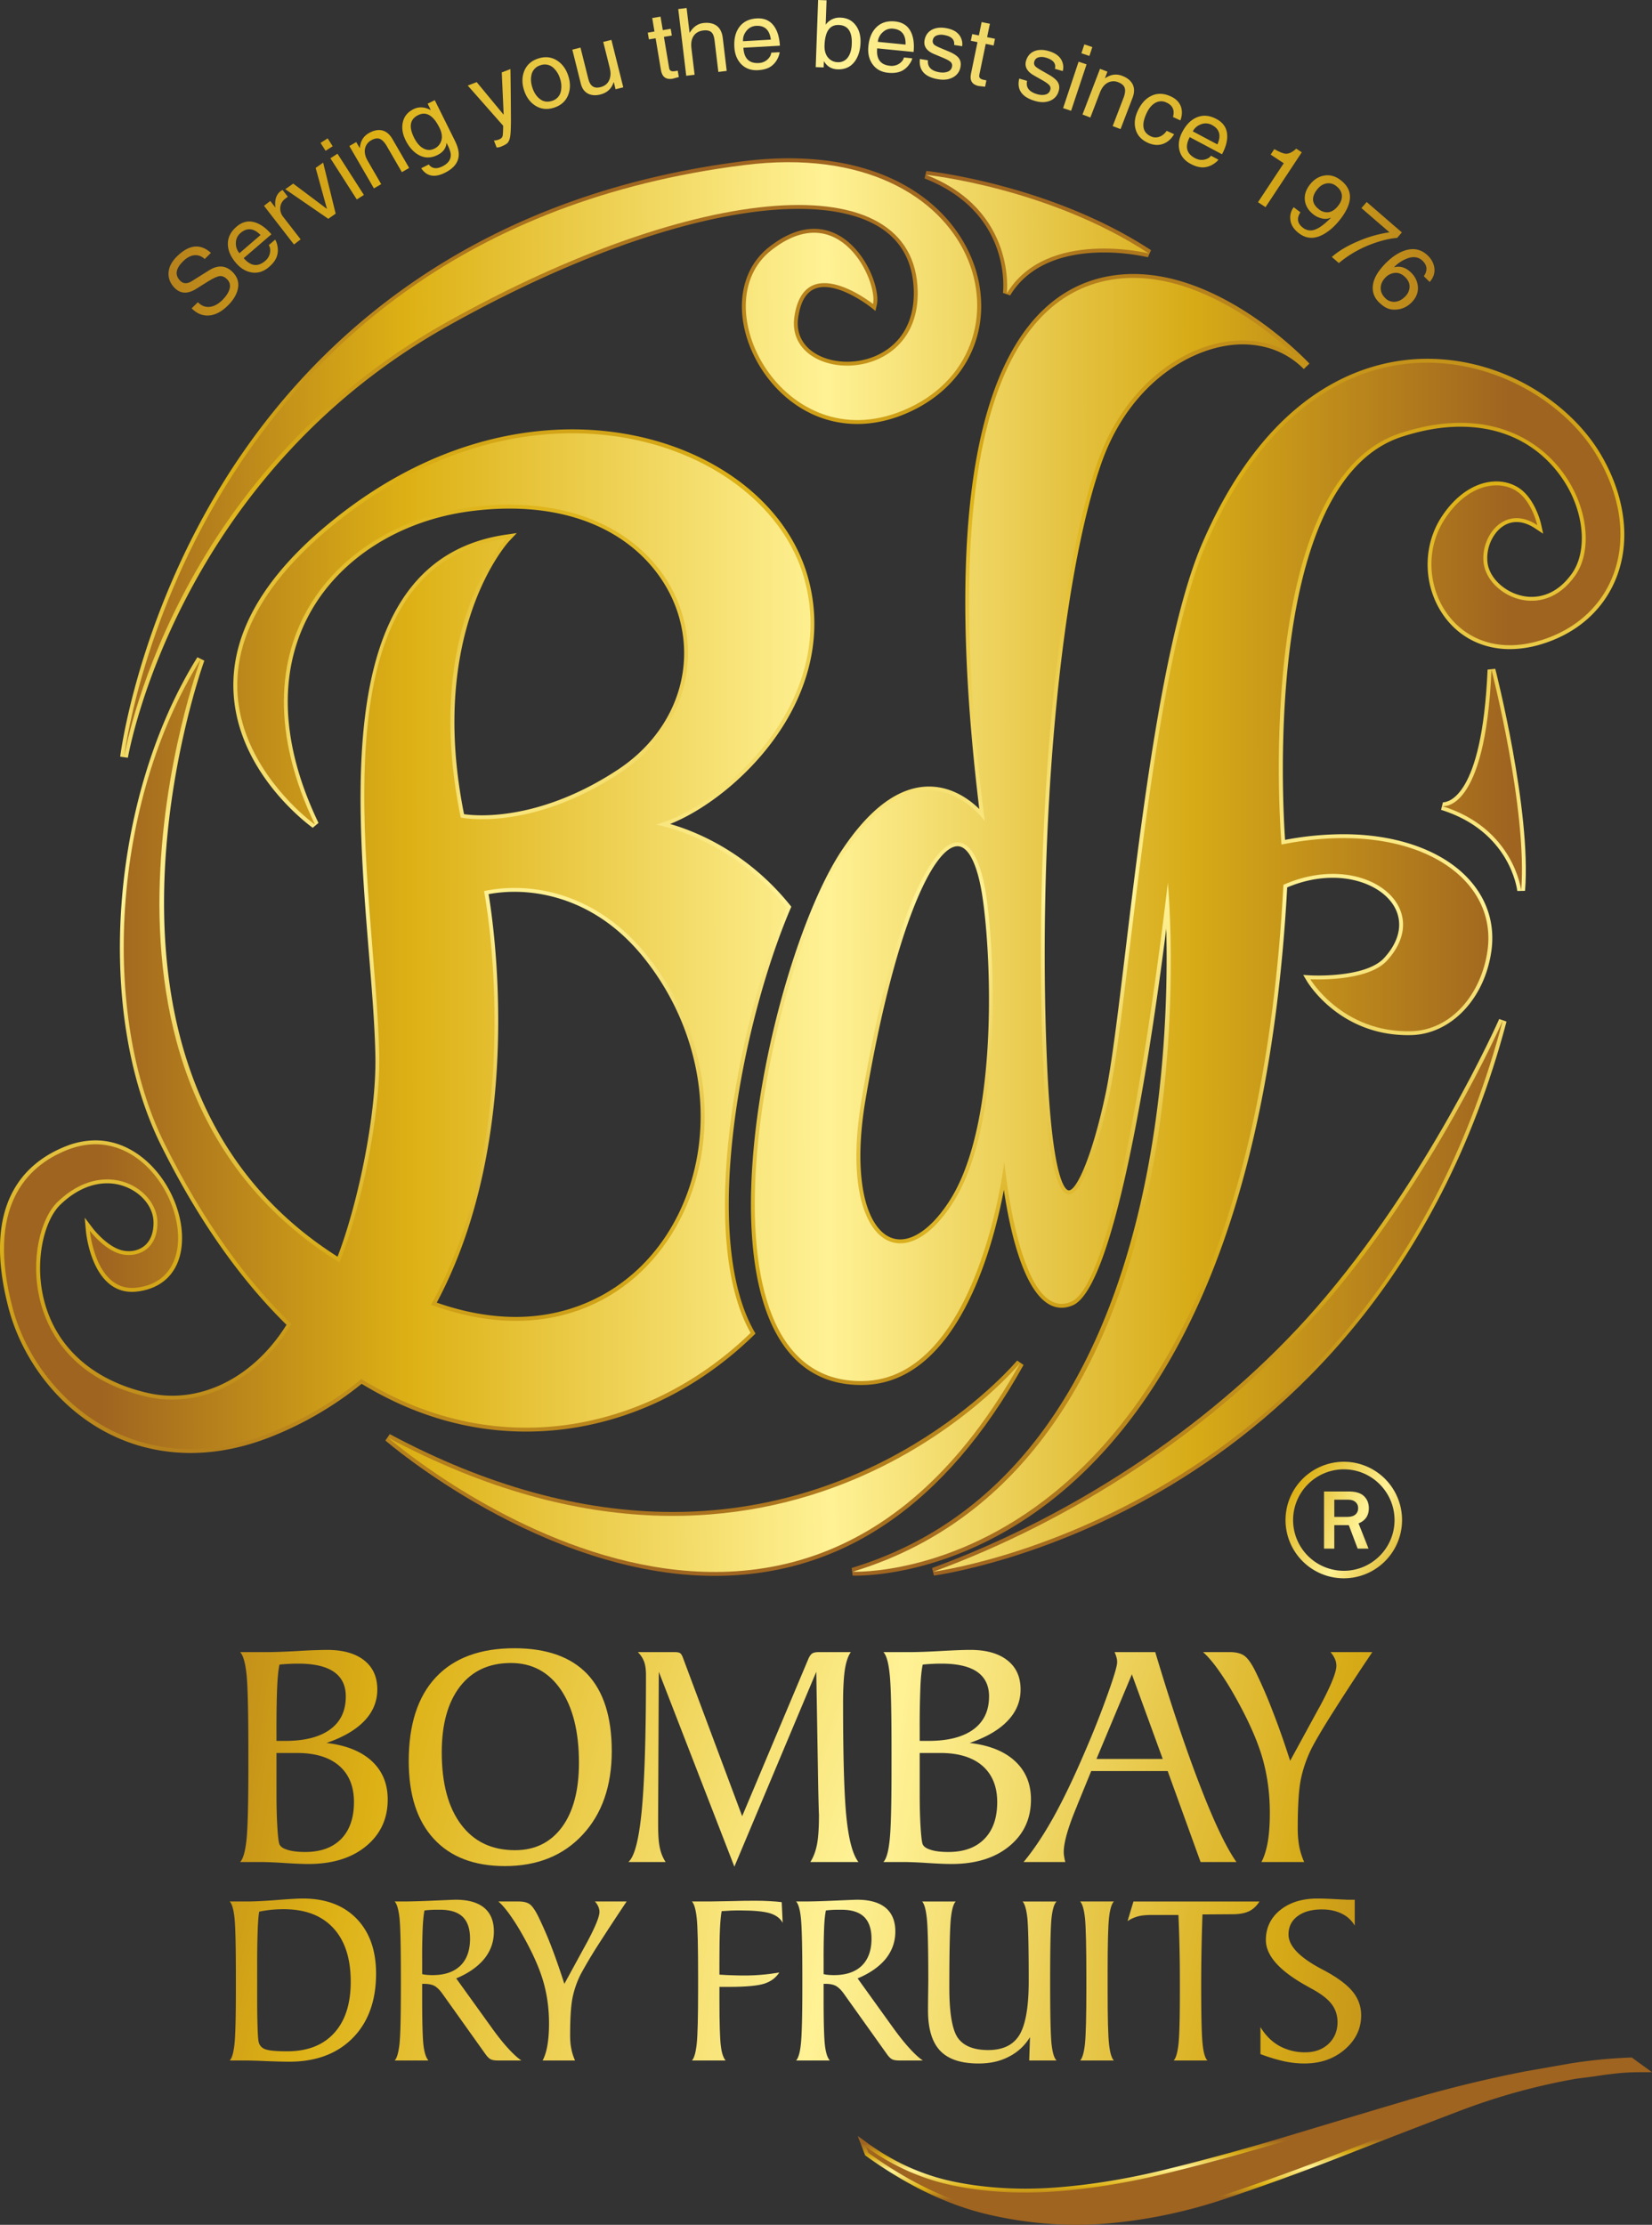 <?xml version="1.0" encoding="UTF-8" standalone="no"?>
<svg
   width="113.902"
   height="153.391"
   viewBox="904 29 113.902 153.391"
   version="1.1"
   id="svg791"
   sodipodi:docname="32106e927eacae99f46a0805b363d32b.svg"
   xmlns:inkscape="http://www.inkscape.org/namespaces/inkscape"
   xmlns:sodipodi="http://sodipodi.sourceforge.net/DTD/sodipodi-0.dtd"
   xmlns="http://www.w3.org/2000/svg"
   xmlns:svg="http://www.w3.org/2000/svg">
  <rect x="904" y="29" width="113.902" height="153.391" fill="#333333" stroke="none"/>
  <sodipodi:namedview
     id="namedview793"
     pagecolor="#ffffff"
     bordercolor="#666666"
     borderopacity="1.0"
     inkscape:pageshadow="2"
     inkscape:pageopacity="0.0"
     inkscape:pagecheckerboard="0" />
  <g
     data-name="Group 274"
     id="g138"
     transform="translate(-5.1492545e-4)">
    <g
       data-name="Group 263"
       id="g32">
      <path
         d="m 55.035,138.11 h -1.533 c 0.204,-0.221 0.35,-0.726 0.435,-1.52 0.086,-0.79 0.13,-2.488 0.13,-5.095 v -0.92 c 0,-2.84 -0.044,-4.65 -0.13,-5.434 -0.084,-0.783 -0.231,-1.28 -0.435,-1.504 h 1.896 c 0.491,0 1.192,-0.026 2.102,-0.077 a 39.79,39.79 0 0 1 1.988,-0.076 c 1.099,0 1.956,0.242 2.56,0.718 0.606,0.477 0.908,1.148 0.908,2.014 0,0.816 -0.296,1.535 -0.883,2.155 -0.593,0.625 -1.464,1.133 -2.617,1.53 1.341,0.156 2.386,0.572 3.12,1.25 0.732,0.679 1.098,1.56 1.098,2.65 0,1.323 -0.498,2.397 -1.493,3.216 -0.992,0.82 -2.324,1.228 -3.983,1.228 -0.404,0 -0.958,-0.024 -1.658,-0.068 a 28.811,28.811 0 0 0 -1.505,-0.067 z m 0.97,-8.891 v 0.539 h 0.608 c 1.348,0 2.38,-0.266 3.1,-0.796 0.72,-0.53 1.071,-1.283 1.071,-2.273 0,-0.744 -0.27,-1.31 -0.82,-1.69 -0.547,-0.378 -1.365,-0.567 -2.45,-0.567 -0.198,0 -0.403,0.003 -0.626,0.016 -0.212,0.009 -0.439,0.025 -0.675,0.05 -0.072,0.32 -0.126,0.823 -0.159,1.52 -0.032,0.699 -0.05,1.697 -0.05,2.997 v 0.204 z m 0,1.373 v 2.78 c 0,0.823 0.017,1.558 0.053,2.211 0.037,0.651 0.083,1.07 0.134,1.251 0.049,0.187 0.235,0.33 0.547,0.427 0.32,0.106 0.733,0.157 1.247,0.157 1.07,0 1.894,-0.303 2.484,-0.903 0.584,-0.603 0.877,-1.452 0.877,-2.537 0,-1.075 -0.335,-1.906 -1.017,-2.5 -0.677,-0.59 -1.649,-0.886 -2.903,-0.886 h -1.423 z"
         fill-rule="evenodd"
         fill="url(#a)"
         transform="translate(867.058,19.268)"
         data-name="Path 1601"
         id="path2"
         style="fill:url(#a)" />
      <path
         d="m 70.635,138.4 c -2.123,0 -3.76,-0.63 -4.906,-1.882 -1.155,-1.251 -1.725,-3.037 -1.725,-5.356 0,-2.514 0.619,-4.444 1.871,-5.78 1.25,-1.33 3.05,-2 5.411,-2 2.224,0 3.903,0.598 5.028,1.78 1.123,1.19 1.687,2.957 1.687,5.312 0,2.401 -0.67,4.325 -2.006,5.762 -1.336,1.441 -3.12,2.164 -5.36,2.164 z m 0.699,-1.095 c 1.375,0 2.444,-0.528 3.236,-1.591 0.78,-1.064 1.17,-2.542 1.17,-4.436 0,-2.141 -0.422,-3.819 -1.253,-5.045 -0.842,-1.223 -1.987,-1.834 -3.441,-1.834 -1.502,0 -2.668,0.54 -3.508,1.621 -0.835,1.084 -1.258,2.594 -1.258,4.537 0,2.137 0.445,3.797 1.33,4.975 0.888,1.187 2.126,1.773 3.724,1.773 z"
         fill-rule="evenodd"
         fill="url(#b)"
         transform="translate(868.178,19.257)"
         data-name="Path 1602"
         id="path4"
         style="fill:url(#b)" />
      <path
         d="m 84.996,138.416 -5.21,-13.435 -0.047,9.864 v 0.706 c 0,0.685 0.039,1.21 0.12,1.575 0.078,0.37 0.215,0.694 0.397,0.97 h -2.569 c 0.432,-0.376 0.733,-1.574 0.927,-3.599 0.19,-2.024 0.287,-5.116 0.287,-9.286 0,-0.382 -0.043,-0.691 -0.127,-0.924 a 1.827,1.827 0 0 0 -0.435,-0.665 h 2.523 c 0.203,0 0.34,0.029 0.408,0.085 0.066,0.054 0.129,0.162 0.186,0.321 l 4.077,10.908 4.543,-10.794 c 0.082,-0.206 0.174,-0.343 0.271,-0.413 0.095,-0.072 0.26,-0.107 0.482,-0.107 h 2.199 c -0.184,0.249 -0.322,0.65 -0.41,1.187 -0.083,0.54 -0.127,1.317 -0.127,2.341 0,3.778 0.078,6.422 0.238,7.93 0.16,1.513 0.434,2.518 0.821,3.015 h -3.315 c 0.207,-0.326 0.361,-0.721 0.457,-1.207 0.093,-0.478 0.137,-1.17 0.137,-2.064 l -0.009,-0.142 a 161.74,161.74 0 0 1 -0.045,-1.806 l -0.132,-7.895 z"
         fill-rule="evenodd"
         fill="url(#c)"
         transform="translate(869.638,19.282)"
         data-name="Path 1603"
         id="path6"
         style="fill:url(#c)" />
      <path
         d="m 95.109,138.11 h -1.532 c 0.207,-0.221 0.349,-0.726 0.43,-1.52 0.089,-0.79 0.129,-2.488 0.129,-5.092 v -0.923 c 0,-2.84 -0.04,-4.65 -0.13,-5.434 -0.08,-0.783 -0.222,-1.28 -0.429,-1.504 h 1.895 c 0.488,0 1.193,-0.026 2.1,-0.077 0.91,-0.05 1.572,-0.076 1.99,-0.076 1.102,0 1.955,0.242 2.559,0.718 0.61,0.477 0.913,1.148 0.913,2.014 0,0.816 -0.295,1.535 -0.89,2.155 -0.589,0.625 -1.46,1.133 -2.619,1.53 1.348,0.156 2.39,0.572 3.122,1.25 0.735,0.679 1.103,1.56 1.103,2.65 0,1.323 -0.498,2.397 -1.494,3.216 -0.994,0.82 -2.321,1.228 -3.983,1.228 -0.406,0 -0.96,-0.024 -1.661,-0.068 a 28.904,28.904 0 0 0 -1.503,-0.067 z m 0.97,-8.891 v 0.539 h 0.606 c 1.35,0 2.382,-0.266 3.103,-0.796 0.715,-0.53 1.072,-1.283 1.072,-2.273 0,-0.744 -0.273,-1.31 -0.818,-1.69 -0.546,-0.378 -1.367,-0.567 -2.457,-0.567 -0.194,0 -0.4,0.003 -0.617,0.016 -0.218,0.009 -0.444,0.025 -0.68,0.05 -0.072,0.32 -0.131,0.823 -0.16,1.52 a 68.092,68.092 0 0 0 -0.049,2.997 z m 0,1.373 v 2.78 c 0,0.823 0.016,1.558 0.053,2.211 0.04,0.651 0.084,1.07 0.134,1.251 0.054,0.187 0.235,0.33 0.55,0.427 0.313,0.106 0.727,0.157 1.244,0.157 1.067,0 1.896,-0.303 2.48,-0.903 0.592,-0.603 0.883,-1.452 0.883,-2.537 0,-1.075 -0.342,-1.906 -1.018,-2.5 -0.684,-0.59 -1.649,-0.886 -2.905,-0.886 h -1.42 z"
         fill-rule="evenodd"
         fill="url(#d)"
         transform="translate(871.333,19.268)"
         data-name="Path 1604"
         id="path8"
         style="fill:url(#d)" />
      <path
         d="m 102.311,138.095 c 0.685,-0.823 1.371,-1.851 2.063,-3.092 0.69,-1.246 1.418,-2.762 2.182,-4.555 a 63.67,63.67 0 0 0 1.58,-4.002 c 0.42,-1.177 0.624,-1.881 0.624,-2.12 0,-0.112 -0.01,-0.231 -0.046,-0.345 a 2.378,2.378 0 0 0 -0.13,-0.359 h 2.803 c 1.092,3.648 2.125,6.723 3.096,9.228 0.965,2.504 1.803,4.257 2.502,5.245 h -2.472 l -2.268,-6.27 h -5.273 l -0.968,2.367 -0.019,0.058 c -0.606,1.447 -0.906,2.497 -0.906,3.154 0,0.105 0.008,0.213 0.03,0.32 0.015,0.122 0.044,0.243 0.077,0.371 z m 5.024,-7.107 h 4.568 l -2.127,-5.832 -2.44,5.832 z"
         fill-rule="evenodd"
         fill="url(#e)"
         transform="translate(872.265,19.282)"
         data-name="Path 1605"
         id="path10"
         style="fill:url(#e)" />
      <path
         d="m 117.515,138.095 c 0.188,-0.344 0.33,-0.8 0.435,-1.362 0.097,-0.57 0.145,-1.243 0.145,-2.022 0,-1.402 -0.186,-2.73 -0.569,-3.984 -0.386,-1.25 -1.066,-2.727 -2.041,-4.412 a 18.83,18.83 0 0 0 -1.072,-1.645 c -0.345,-0.465 -0.653,-0.812 -0.926,-1.048 h 1.83 c 0.462,0 0.814,0.094 1.044,0.271 0.237,0.182 0.493,0.55 0.764,1.108 a 32.9,32.9 0 0 1 1.186,2.752 c 0.374,0.953 0.77,2.073 1.184,3.365 l 1.917,-3.516 0.148,-0.264 c 0.748,-1.404 1.122,-2.326 1.122,-2.766 0,-0.174 -0.034,-0.334 -0.106,-0.492 a 1.774,1.774 0 0 0 -0.299,-0.458 h 2.886 a 165.946,165.946 0 0 0 -2.662,4.063 c -0.697,1.096 -1.203,1.95 -1.516,2.55 a 8.882,8.882 0 0 0 -0.75,2.146 c -0.148,0.74 -0.217,1.877 -0.217,3.413 0,0.442 0.036,0.848 0.104,1.23 0.074,0.38 0.191,0.74 0.342,1.071 z"
         fill-rule="evenodd"
         fill="url(#f)"
         transform="translate(873.458,19.282)"
         data-name="Path 1606"
         id="path12"
         style="fill:url(#f)" />
      <path
         d="m 52.851,150.141 c 0.157,-0.16 0.265,-0.553 0.329,-1.148 0.063,-0.602 0.095,-1.892 0.095,-3.862 v -0.7 c 0,-2.151 -0.032,-3.524 -0.095,-4.114 -0.064,-0.593 -0.172,-0.971 -0.329,-1.14 h 1.242 c 0.505,0 1.173,-0.036 2.02,-0.101 0.833,-0.066 1.428,-0.101 1.783,-0.101 1.569,0 2.8,0.465 3.697,1.384 0.896,0.922 1.347,2.186 1.347,3.795 0,1.873 -0.54,3.352 -1.613,4.44 -1.078,1.088 -2.534,1.63 -4.374,1.63 -0.408,0 -0.94,-0.016 -1.59,-0.04 a 37.037,37.037 0 0 0 -1.348,-0.043 z m 2.032,-10.262 c -0.048,0.257 -0.082,0.672 -0.102,1.233 -0.022,0.56 -0.038,1.322 -0.038,2.29 v 2.502 c 0,0.733 0.008,1.346 0.025,1.85 0.013,0.498 0.033,0.84 0.064,1.04 0.043,0.28 0.2,0.471 0.461,0.57 0.268,0.1 0.774,0.143 1.525,0.143 1.394,0 2.468,-0.42 3.23,-1.255 0.766,-0.84 1.145,-2.02 1.145,-3.544 0,-1.6 -0.4,-2.831 -1.198,-3.694 -0.804,-0.874 -1.945,-1.303 -3.42,-1.303 a 9.45,9.45 0 0 0 -0.874,0.04 c -0.28,0.03 -0.553,0.074 -0.818,0.128 z"
         fill-rule="evenodd"
         fill="url(#g)"
         transform="translate(866.989,20.92)"
         data-name="Path 1607"
         id="path14"
         style="fill:url(#g)" />
      <path
         d="m 63.625,139.17 c 0.664,0 1.409,-0.024 2.237,-0.062 0.825,-0.035 1.314,-0.058 1.478,-0.058 0.861,0 1.514,0.186 1.961,0.557 0.443,0.37 0.666,0.916 0.666,1.632 0,0.705 -0.215,1.326 -0.657,1.878 -0.442,0.541 -1.086,1 -1.939,1.356 l 2.45,3.407 c 0.401,0.56 0.777,1.033 1.124,1.41 0.338,0.372 0.648,0.658 0.918,0.843 h -1.617 c -0.219,0 -0.386,-0.026 -0.502,-0.085 -0.11,-0.055 -0.234,-0.178 -0.36,-0.357 l -2.926,-4.106 c -0.208,-0.304 -0.406,-0.493 -0.59,-0.598 -0.187,-0.093 -0.42,-0.138 -0.71,-0.138 h -0.135 v 1.047 c 0,1.673 0.035,2.755 0.096,3.235 0.066,0.495 0.176,0.819 0.334,1.002 h -2.326 c 0.156,-0.16 0.267,-0.553 0.334,-1.148 0.062,-0.602 0.094,-1.892 0.094,-3.862 v -0.7 c 0,-2.151 -0.032,-3.524 -0.094,-4.114 -0.067,-0.593 -0.178,-0.971 -0.334,-1.14 h 0.498 z m 1.398,5.01 c 0.106,0.02 0.209,0.043 0.325,0.05 0.117,0.01 0.247,0.017 0.394,0.017 0.831,0 1.469,-0.22 1.914,-0.649 0.448,-0.437 0.667,-1.058 0.667,-1.862 0,-0.674 -0.165,-1.176 -0.506,-1.507 -0.343,-0.327 -0.86,-0.49 -1.557,-0.49 -0.27,0 -0.484,0 -0.64,0.01 -0.152,0.01 -0.294,0.021 -0.435,0.04 -0.056,0.243 -0.096,0.631 -0.124,1.163 a 47.215,47.215 0 0 0 -0.038,2.26 z"
         fill-rule="evenodd"
         fill="url(#h)"
         transform="translate(868.085,20.928)"
         data-name="Path 1608"
         id="path16"
         style="fill:url(#h)" />
      <path
         d="m 72.637,150.122 c 0.144,-0.263 0.257,-0.611 0.329,-1.035 0.076,-0.421 0.114,-0.937 0.114,-1.526 0,-1.065 -0.144,-2.07 -0.435,-3.02 -0.287,-0.947 -0.805,-2.067 -1.546,-3.349 a 14.695,14.695 0 0 0 -0.805,-1.238 c -0.265,-0.356 -0.494,-0.615 -0.708,-0.796 h 1.39 c 0.35,0 0.614,0.066 0.795,0.204 0.174,0.14 0.365,0.415 0.574,0.84 0.32,0.664 0.627,1.362 0.903,2.083 0.278,0.722 0.574,1.574 0.89,2.552 l 1.455,-2.666 0.11,-0.199 c 0.565,-1.062 0.855,-1.762 0.855,-2.096 a 0.947,0.947 0 0 0 -0.083,-0.372 1.311,1.311 0 0 0 -0.23,-0.346 h 2.187 a 178.375,178.375 0 0 0 -2.019,3.078 32.458,32.458 0 0 0 -1.145,1.933 6.516,6.516 0 0 0 -0.567,1.627 c -0.112,0.557 -0.166,1.419 -0.166,2.577 0,0.341 0.022,0.648 0.082,0.931 0.055,0.293 0.144,0.561 0.257,0.818 z"
         fill-rule="evenodd"
         fill="url(#i)"
         transform="translate(868.774,20.94)"
         data-name="Path 1609"
         id="path18"
         style="fill:url(#i)" />
      <path
         d="m 83.544,144.207 c 0.35,0.026 0.667,0.037 0.951,0.046 0.283,0.01 0.547,0.013 0.773,0.013 0.441,0 0.852,-0.018 1.245,-0.056 0.393,-0.033 0.775,-0.084 1.159,-0.152 -0.238,0.368 -0.58,0.623 -1.033,0.771 -0.455,0.144 -1.27,0.223 -2.463,0.223 h -0.632 v 0.837 c 0,1.674 0.034,2.755 0.097,3.235 0.06,0.495 0.173,0.82 0.33,1.003 h -2.322 c 0.154,-0.16 0.264,-0.553 0.329,-1.149 0.065,-0.602 0.096,-1.891 0.096,-3.861 v -0.7 c 0,-2.152 -0.031,-3.524 -0.096,-4.114 -0.065,-0.593 -0.175,-0.972 -0.329,-1.14 h 1.176 c 0.234,0 0.7,-0.009 1.404,-0.023 0.7,-0.022 1.29,-0.028 1.76,-0.028 0.38,0 0.72,0.006 1.029,0.028 0.305,0.014 0.58,0.04 0.82,0.07 l 0.067,1.423 c -0.17,-0.315 -0.465,-0.53 -0.89,-0.662 -0.428,-0.126 -1.11,-0.19 -2.05,-0.19 -0.214,0 -0.422,0.002 -0.627,0.01 -0.208,0.012 -0.42,0.024 -0.64,0.04 -0.05,0.256 -0.091,0.658 -0.116,1.203 -0.027,0.55 -0.038,1.334 -0.038,2.354 v 0.82 z"
         fill-rule="evenodd"
         fill="url(#j)"
         transform="translate(870.06,20.935)"
         data-name="Path 1610"
         id="path20"
         style="fill:url(#j)" />
      <path
         d="m 88.632,139.17 c 0.665,0 1.414,-0.024 2.236,-0.062 0.826,-0.035 1.318,-0.058 1.48,-0.058 0.862,0 1.517,0.186 1.962,0.557 0.445,0.37 0.669,0.916 0.669,1.632 0,0.705 -0.222,1.326 -0.657,1.878 -0.445,0.541 -1.088,1 -1.944,1.356 l 2.45,3.407 c 0.405,0.56 0.78,1.033 1.127,1.41 0.336,0.372 0.643,0.658 0.92,0.843 h -1.622 c -0.216,0 -0.384,-0.026 -0.498,-0.085 -0.112,-0.055 -0.235,-0.178 -0.359,-0.357 l -2.927,-4.106 c -0.209,-0.304 -0.407,-0.493 -0.595,-0.598 -0.177,-0.093 -0.42,-0.138 -0.707,-0.138 h -0.133 v 1.047 c 0,1.673 0.034,2.755 0.096,3.235 0.062,0.495 0.172,0.819 0.33,1.002 h -2.323 c 0.156,-0.16 0.271,-0.553 0.33,-1.148 0.064,-0.602 0.1,-1.892 0.1,-3.862 v -0.7 c 0,-2.151 -0.036,-3.524 -0.1,-4.114 -0.059,-0.593 -0.174,-0.971 -0.33,-1.14 h 0.495 z m 1.402,5.01 c 0.103,0.02 0.206,0.043 0.325,0.05 0.116,0.01 0.246,0.017 0.39,0.017 0.834,0 1.474,-0.22 1.917,-0.649 0.446,-0.437 0.67,-1.058 0.67,-1.862 0,-0.674 -0.176,-1.176 -0.513,-1.507 -0.344,-0.327 -0.86,-0.49 -1.552,-0.49 -0.275,0 -0.486,0 -0.642,0.01 a 7.38,7.38 0 0 0 -0.437,0.04 c -0.055,0.243 -0.098,0.631 -0.122,1.163 a 52.835,52.835 0 0 0 -0.036,2.26 z"
         fill-rule="evenodd"
         fill="url(#k)"
         transform="translate(870.753,20.928)"
         data-name="Path 1611"
         id="path22"
         style="fill:url(#k)" />
      <path
         d="m 103.373,150.122 0.052,-1.611 a 3.56,3.56 0 0 1 -1.455,1.348 c -0.61,0.32 -1.304,0.47 -2.086,0.47 -1.205,0 -2.091,-0.291 -2.649,-0.878 -0.56,-0.586 -0.84,-1.516 -0.84,-2.786 0,-0.34 0.004,-0.737 0.01,-1.191 0.005,-0.45 0.01,-0.73 0.01,-0.839 0,-2.245 -0.035,-3.684 -0.1,-4.295 -0.065,-0.619 -0.171,-1.01 -0.327,-1.182 h 2.32 c -0.166,0.16 -0.285,0.588 -0.35,1.29 -0.06,0.706 -0.094,2.254 -0.094,4.653 0,1.748 0.201,2.91 0.59,3.464 0.397,0.554 1.094,0.836 2.086,0.836 1.01,0 1.73,-0.341 2.157,-1.04 0.424,-0.697 0.642,-1.94 0.642,-3.726 0,-2.255 -0.034,-3.69 -0.091,-4.304 -0.065,-0.616 -0.18,-1.005 -0.334,-1.173 h 2.346 c -0.172,0.168 -0.285,0.557 -0.352,1.173 -0.062,0.613 -0.092,2.049 -0.092,4.304 0,2.255 0.03,3.694 0.092,4.31 0.067,0.624 0.18,1.016 0.352,1.177 z"
         fill-rule="evenodd"
         fill="url(#l)"
         transform="translate(871.59,20.94)"
         data-name="Path 1612"
         id="path24"
         style="fill:url(#l)" />
      <path
         d="m 105.835,150.122 c 0.154,-0.16 0.266,-0.553 0.33,-1.149 0.062,-0.602 0.097,-1.891 0.097,-3.861 v -0.7 c 0,-2.152 -0.035,-3.524 -0.096,-4.114 -0.065,-0.593 -0.177,-0.972 -0.331,-1.14 h 2.323 c -0.155,0.16 -0.268,0.533 -0.332,1.109 -0.066,0.579 -0.097,1.814 -0.097,3.7 v 1.331 c 0,1.889 0.03,3.124 0.097,3.708 0.064,0.588 0.177,0.958 0.332,1.116 z"
         fill-rule="evenodd"
         fill="url(#m)"
         transform="translate(872.641,20.94)"
         data-name="Path 1613"
         id="path26"
         style="fill:url(#m)" />
      <path
         d="m 111.967,150.122 c 0.156,-0.16 0.264,-0.537 0.33,-1.116 0.067,-0.584 0.098,-1.819 0.098,-3.708 v -0.663 a 101.012,101.012 0 0 0 -0.1,-4.547 h -1.817 c -0.4,0 -0.722,0.028 -0.974,0.097 -0.257,0.072 -0.49,0.174 -0.717,0.326 l 0.407,-1.353 h 8.688 c -0.198,0.315 -0.436,0.537 -0.722,0.674 -0.282,0.134 -0.656,0.205 -1.122,0.205 l -2.085,0.014 a 135.213,135.213 0 0 0 -0.09,4.817 c 0,2.159 0.032,3.532 0.099,4.117 0.06,0.594 0.171,0.976 0.33,1.137 z"
         fill-rule="evenodd"
         fill="url(#n)"
         transform="translate(872.956,20.94)"
         data-name="Path 1614"
         id="path28"
         style="fill:url(#n)" />
      <path
         d="m 117.067,149.699 v -1.862 c 0.333,0.561 0.765,0.992 1.296,1.297 a 3.662,3.662 0 0 0 1.784,0.443 c 0.662,0 1.202,-0.197 1.615,-0.584 0.411,-0.39 0.618,-0.892 0.618,-1.499 0,-0.47 -0.137,-0.888 -0.414,-1.25 -0.279,-0.363 -0.748,-0.72 -1.413,-1.075 l -0.223,-0.126 c -1.93,-1.056 -2.89,-2.12 -2.89,-3.207 0,-0.841 0.329,-1.529 0.984,-2.062 0.66,-0.53 1.514,-0.799 2.573,-0.799 0.34,0 0.71,0.015 1.115,0.035 0.403,0.023 0.638,0.035 0.705,0.035 0.026,0 0.072,0 0.136,0.009 0.075,0.004 0.13,0.004 0.18,0.004 h 0.435 v 1.784 a 2.077,2.077 0 0 0 -0.907,-0.83 c -0.385,-0.187 -0.837,-0.286 -1.352,-0.286 -0.716,0 -1.278,0.158 -1.688,0.47 -0.416,0.31 -0.62,0.733 -0.62,1.261 0,0.785 0.756,1.572 2.266,2.372 l 0.107,0.056 c 0.945,0.497 1.624,0.994 2.03,1.482 0.404,0.487 0.606,1.043 0.606,1.661 0,0.918 -0.375,1.7 -1.128,2.352 -0.754,0.65 -1.685,0.968 -2.786,0.968 -0.44,0 -0.904,-0.047 -1.402,-0.153 a 11.631,11.631 0 0 1 -1.627,-0.496 z"
         fill-rule="evenodd"
         fill="url(#o)"
         transform="translate(873.84,20.92)"
         data-name="Path 1615"
         id="path30"
         style="fill:url(#o)" />
    </g>
    <g
       data-name="Group 264"
       id="g38">
      <path
         d="m 107.039,160.414 c -1.999,0 -4.044,-0.24 -6.079,-0.714 -2.767,-0.646 -5.595,-2.003 -8.409,-4.032 l -0.065,-0.046 -0.509,-1.333 0.728,0.526 c 1.864,1.341 3.902,2.236 6.062,2.657 1.522,0.3 3.12,0.45 4.747,0.45 0.706,0 1.432,-0.028 2.158,-0.083 2.416,-0.185 4.964,-0.605 7.571,-1.248 a 165.427,165.427 0 0 0 8.07,-2.202 c 2.746,-0.828 5.516,-1.661 8.324,-2.493 a 88.147,88.147 0 0 1 8.37,-2.063 l 3.047,-0.536 a 34.159,34.159 0 0 1 4.2,-0.415 l 0.093,-0.002 1.393,1.013 h -0.826 c -0.563,0 -1.083,0.026 -1.59,0.08 -0.507,0.052 -1.023,0.12 -1.54,0.204 l -1.26,0.163 a 43.637,43.637 0 0 0 -8.035,2.215 933.359,933.359 0 0 0 -8.041,3.107 173.023,173.023 0 0 1 -8.087,2.94 34.893,34.893 0 0 1 -8.156,1.719 25.21,25.21 0 0 1 -2.166,0.093 z"
         fill-rule="evenodd"
         fill="url(#p)"
         transform="translate(871.163,21.977)"
         data-name="Path 1616"
         id="path34"
         style="fill:url(#p)" />
      <path
         d="m 141.047,149.536 a 33.828,33.828 0 0 1 4.162,-0.411 l 0.65,0.473 c -0.56,0 -1.096,0.026 -1.619,0.081 a 26.47,26.47 0 0 0 -1.553,0.206 l -1.252,0.162 a 43.646,43.646 0 0 0 -8.097,2.231 919.547,919.547 0 0 0 -8.044,3.108 171.659,171.659 0 0 1 -8.073,2.934 34.43,34.43 0 0 1 -8.095,1.707 c -2.693,0.232 -5.415,0.024 -8.16,-0.615 -2.75,-0.642 -5.518,-1.972 -8.313,-3.988 l -0.159,-0.417 c 1.898,1.367 3.954,2.27 6.166,2.703 2.215,0.434 4.542,0.558 6.978,0.37 2.438,-0.187 4.98,-0.604 7.615,-1.254 a 165.15,165.15 0 0 0 8.082,-2.206 c 2.746,-0.828 5.516,-1.66 8.324,-2.494 a 87.525,87.525 0 0 1 8.344,-2.055 z"
         fill-rule="evenodd"
         fill="url(#q)"
         transform="translate(871.218,22.003)"
         data-name="Path 1617"
         id="path36"
         style="fill:url(#q)" />
    </g>
    <g
       data-name="Group 266"
       id="g70">
      <g
         data-name="Group 265"
         id="g68">
        <path
           d="m 51.698,118.02 c -6.81,0 -11.279,-5.145 -12.55,-9.923 -1.927,-7.244 1.08,-10.103 3.942,-11.228 a 5.531,5.531 0 0 1 2.027,-0.402 c 3.3,0 5.791,3.376 5.963,6.407 0.128,2.28 -1.034,3.783 -3.109,4.018 -0.113,0.013 -0.222,0.02 -0.328,0.02 -2.76,0 -3.163,-4.011 -3.179,-4.183 l -0.086,-0.934 0.568,0.748 c 0.009,0.011 0.91,1.184 1.928,1.486 0.172,0.05 0.355,0.077 0.54,0.077 0.827,0 1.71,-0.517 1.71,-1.964 0,-1.447 -1.492,-2.715 -3.193,-2.715 -1.118,0 -2.237,0.511 -3.236,1.478 -1.117,1.076 -1.844,3.967 -1.073,6.759 0.868,3.145 3.373,5.35 7.055,6.206 a 7.643,7.643 0 0 0 1.739,0.202 c 3.035,-0.001 5.965,-1.824 7.876,-4.89 -3.235,-3.174 -6.14,-7.327 -8.638,-12.35 -4.61,-9.237 -3.516,-24.03 2.493,-33.674 l 0.48,0.235 c -0.106,0.287 -10.35,28.708 9.186,41.093 1.339,-3.474 2.688,-9.614 2.607,-13.847 -0.039,-2.07 -0.238,-4.526 -0.45,-7.125 -0.929,-11.432 -2.202,-27.088 9.432,-28.805 l 0.766,-0.112 -0.532,0.562 c -0.057,0.061 -5.648,6.172 -3.102,18.819 0.218,0.032 0.642,0.078 1.231,0.078 1.713,0 5.207,-0.407 9.363,-3.14 3.747,-2.465 5.394,-6.644 4.194,-10.648 -1.065,-3.557 -4.688,-7.358 -11.661,-7.358 -0.86,0 -1.758,0.06 -2.67,0.178 -4.895,0.632 -9.053,3.284 -11.122,7.096 -2.181,4.02 -1.964,8.998 0.629,14.397 l -0.397,0.335 c -0.215,-0.153 -5.24,-3.795 -5.465,-9.45 -0.154,-3.857 1.98,-7.67 6.343,-11.332 6.584,-5.527 12.883,-6.687 17.008,-6.687 7.863,0 14.543,4.176 16.246,10.155 0.912,3.213 0.442,6.576 -1.362,9.727 -2.054,3.589 -5.515,6.289 -8.13,7.325 1.674,0.477 5.261,1.872 8.255,5.576 l 0.102,0.127 -0.064,0.148 c -3.41,8.018 -6.18,22.592 -2.508,29.105 l 0.101,0.179 -0.149,0.145 c -4.391,4.264 -9.956,6.611 -15.668,6.611 h -0.002 c -3.93,0 -7.743,-1.108 -11.335,-3.293 a 23.91,23.91 0 0 1 -6.026,3.562 c -1.944,0.8 -3.878,1.205 -5.75,1.205 z m 16.953,-10.366 c 1.87,0.655 3.702,0.987 5.45,0.987 4.87,0 9.077,-2.68 11.25,-7.171 2.651,-5.476 1.728,-12.346 -2.35,-17.503 -3.183,-4.034 -6.996,-4.638 -8.986,-4.638 -0.612,0 -1.213,0.055 -1.79,0.162 0.359,2.135 2.523,16.755 -3.574,28.163 z"
           fill-rule="evenodd"
           fill="url(#r)"
           transform="translate(865.462,11.156)"
           data-name="Path 1618"
           id="path40"
           style="fill:url(#r)" />
        <path
           d="M 90.264,109.715 C 86.584,103.185 89.262,88.6 92.761,80.374 88.808,75.482 83.731,74.671 83.731,74.671 88.11,73.533 96.409,66.311 93.948,57.649 91.272,48.251 75.166,42.527 61.125,54.314 47.594,65.674 60.23,74.671 60.23,74.671 54.181,62.084 61.949,53.955 70.93,52.795 85.917,50.847 90.322,65.145 81.248,71.115 75.023,75.209 70.281,74.186 70.281,74.186 67.583,61.111 73.414,54.95 73.414,54.95 59.478,57.005 64.45,79.265 64.662,90.607 c 0.08,4.164 -1.266,10.587 -2.744,14.252 -20.324,-12.554 -9.57,-41.586 -9.57,-41.586 -6.158,9.887 -6.916,24.526 -2.48,33.414 2.65,5.327 5.618,9.405 8.739,12.426 -2.271,3.78 -6.13,5.898 -10.017,4.994 -9.06,-2.109 -8.43,-11.182 -6.109,-13.421 3.238,-3.133 6.886,-0.94 6.886,1.43 0,1.986 -1.542,2.455 -2.595,2.144 -1.12,-0.33 -2.066,-1.581 -2.066,-1.581 0,0 0.391,4.24 3.209,3.92 5.952,-0.674 1.84,-12.105 -4.753,-9.505 -2.861,1.123 -5.62,3.994 -3.78,10.907 1.657,6.235 8.637,12.365 17.936,8.54 2.385,-0.983 4.396,-2.225 6.106,-3.645 9.759,6.04 20.184,3.282 26.84,-3.18 z m -22.025,-1.94 c 6.785,-12.364 3.649,-28.521 3.649,-28.521 3.164,-0.682 7.791,0.074 11.297,4.52 9.5,12.013 0.62,29.726 -14.946,24.001 z"
           fill-rule="evenodd"
           fill="url(#s)"
           transform="translate(865.488,11.182)"
           data-name="Path 1619"
           id="path42"
           style="fill:url(#s)" />
        <path
           d="m 46.027,71.814 c 0.011,-0.09 1.14,-9.162 6.979,-18.7 5.392,-8.809 16.015,-19.837 36,-22.353 a 24.87,24.87 0 0 1 3.099,-0.201 c 8.442,0 12.346,4.6 13.124,8.537 0.776,3.93 -1.243,7.506 -5.143,9.11 -1.083,0.444 -2.17,0.67 -3.232,0.67 -3.847,0 -6.556,-2.853 -7.533,-5.682 -0.904,-2.61 -0.353,-5.103 1.434,-6.506 1.068,-0.84 2.116,-1.266 3.113,-1.266 1.447,0 2.459,0.883 3.052,1.622 1.006,1.255 1.445,2.855 1.275,3.619 l -0.093,0.418 -0.336,-0.266 c -0.018,-0.014 -1.757,-1.381 -3.189,-1.381 -0.997,0 -1.586,0.676 -1.798,2.065 -0.117,0.768 0.059,1.43 0.52,1.967 0.603,0.7 1.668,1.12 2.85,1.12 1.29,0 2.51,-0.489 3.345,-1.339 0.844,-0.858 1.275,-2.066 1.25,-3.494 -0.085,-4.715 -4.37,-5.706 -7.948,-5.706 -6.19,0 -14.983,2.933 -24.127,8.046 C 49.906,52.59 46.59,71.697 46.559,71.888 Z"
           fill-rule="evenodd"
           fill="url(#t)"
           transform="translate(866.26,9.354)"
           data-name="Path 1620"
           id="path44"
           style="fill:url(#t)" />
        <path
           d="m 68.511,41.833 c 17.25,-9.644 32.313,-11.033 32.477,-2.109 0.116,6.69 -9.2,6.315 -8.5,1.71 0.703,-4.604 5.42,-0.855 5.42,-0.855 0.342,-1.539 -2.293,-7.414 -7.014,-3.705 -4.79,3.762 0.855,14.434 9.064,11.058 9.537,-3.92 5.733,-19.031 -10.944,-16.93 C 50.53,35.846 46.268,71.82 46.268,71.82 c 0,0 3.15,-19.305 22.243,-29.986 z"
           fill-rule="evenodd"
           fill="url(#u)"
           transform="translate(866.286,9.38)"
           data-name="Path 1621"
           id="path46"
           style="fill:url(#u)" />
        <path
           d="m 85.25,120.304 c -11.879,-0.001 -22.595,-9.24 -22.701,-9.333 l 0.303,-0.439 c 6.655,3.561 13.218,5.367 19.509,5.367 14.997,0 23.66,-10.335 23.746,-10.44 l 0.443,0.302 c -5.37,9.65 -12.537,14.543 -21.3,14.543 z"
           fill-rule="evenodd"
           fill="url(#v)"
           transform="translate(868.023,17.345)"
           data-name="Path 1622"
           id="path48"
           style="fill:url(#v)" />
        <path
           d="m 106.298,105.614 c 0,0 -16.23,19.783 -43.589,5.138 0,0 27.41,23.94 43.589,-5.138 z"
           fill-rule="evenodd"
           fill="url(#w)"
           transform="translate(868.04,17.361)"
           data-name="Path 1623"
           id="path50"
           style="fill:url(#w)" />
        <path
           d="m 92.537,127.511 c -0.134,0 -0.204,-0.003 -0.204,-0.003 l -0.066,-0.526 c 20.846,-6.333 21.935,-34.557 21.692,-44.078 -0.94,7.447 -3.42,24.642 -6.434,25.962 a 1.945,1.945 0 0 1 -0.784,0.174 c -2.43,0 -3.543,-5.18 -3.979,-8.134 -0.777,4.109 -3.25,13.388 -9.749,13.459 l -0.093,0.001 c -2.62,0 -4.602,-1.222 -5.894,-3.629 -4.28,-7.982 0.37,-26.922 4.552,-33.22 1.942,-2.927 3.968,-4.411 6.022,-4.411 1.592,0 2.797,0.894 3.468,1.549 -3.413,-28.192 2.87,-35.534 8.778,-36.708 a 9.472,9.472 0 0 1 1.841,-0.179 c 6.305,0 11.906,5.926 12.142,6.179 l -0.387,0.373 c -1.102,-1.112 -2.562,-1.7 -4.221,-1.7 -3.267,0 -7.692,2.52 -9.686,8.054 -2.877,7.983 -4.477,25.369 -3.804,41.34 0.359,8.505 1.322,8.935 1.51,8.935 0.542,0 1.614,-2.338 2.535,-6.67 0.415,-1.955 0.855,-5.592 1.364,-9.806 1.124,-9.32 2.664,-22.086 5.322,-28.189 4.79,-11.024 11.752,-12.67 15.476,-12.67 5.523,0 9.962,3.253 11.91,6.477 1.737,2.874 2.159,6 1.158,8.577 -0.876,2.256 -2.74,3.905 -5.249,4.643 a 7.495,7.495 0 0 1 -2.108,0.32 h -0.001 c -2.126,0 -3.922,-1.058 -4.928,-2.901 -1.055,-1.934 -0.978,-4.359 0.195,-6.18 1.017,-1.576 2.405,-2.48 3.807,-2.48 0.566,0 1.1,0.155 1.546,0.446 1.135,0.747 1.52,2.437 1.535,2.509 l 0.143,0.648 -0.555,-0.366 c -0.437,-0.291 -0.868,-0.438 -1.277,-0.438 -0.642,0 -1.089,0.357 -1.352,0.656 a 2.838,2.838 0 0 0 -0.653,2.148 c 0.162,1.255 1.582,2.356 3.036,2.356 0.753,0 1.847,-0.281 2.79,-1.622 0.96,-1.368 0.89,-3.666 -0.176,-5.718 -0.687,-1.32 -2.793,-4.392 -7.522,-4.392 -1.281,0 -2.654,0.238 -4.077,0.707 -9.403,3.102 -8.206,24.954 -8.009,27.778 a 21.82,21.82 0 0 1 4.009,-0.39 c 3.794,0 6.993,1.178 8.777,3.232 1.194,1.374 1.69,3.046 1.437,4.83 -0.463,3.29 -2.79,5.726 -5.535,5.79 l -0.218,0.002 c -4.693,0 -6.87,-3.565 -6.96,-3.716 l -0.26,-0.435 0.506,0.029 c 0.005,0 0.208,0.012 0.538,0.012 1.033,0 3.543,-0.119 4.538,-1.213 0.99,-1.081 1.281,-2.25 0.823,-3.29 -0.59,-1.338 -2.343,-2.237 -4.361,-2.237 -1.044,0 -2.102,0.222 -3.148,0.664 -2.519,46.116 -26.975,47.451 -29.76,47.451 z m 7.036,-50.289 c -1.646,0 -4.34,5.497 -6.365,17.567 -0.674,4.02 -0.33,7.302 0.919,8.778 0.427,0.506 0.93,0.761 1.491,0.761 1.1,0 2.36,-1.007 3.459,-2.76 3.427,-5.48 2.786,-17.414 2.164,-21.142 -0.342,-2.036 -0.95,-3.204 -1.668,-3.204 z"
           fill-rule="evenodd"
           fill="url(#x)"
           transform="translate(870.453,10.123)"
           data-name="Path 1624"
           id="path52"
           style="fill:url(#x)" />
        <path
           d="m 143.592,50.204 c -4.307,-7.128 -19.09,-11.831 -26.91,6.161 -3.844,8.833 -5.333,31.662 -6.668,37.944 -1.336,6.278 -3.946,12.657 -4.577,-2.31 -0.63,-14.965 0.755,-32.937 3.82,-41.441 2.772,-7.694 10.49,-10.346 14.35,-6.454 0,0 -6.811,-7.3 -13.733,-5.92 -5.216,1.038 -12.243,7.275 -8.459,37.274 0,0 -4.227,-5.973 -9.639,2.182 -5.412,8.15 -11.272,36.569 1.209,36.43 8.029,-0.087 9.787,-15.122 9.787,-15.122 0,0 1.018,11.223 4.62,9.646 3.6,-1.578 6.65,-28.888 6.65,-28.888 0,0 3.83,39.744 -21.721,47.507 0,0 27.098,1.265 29.692,-47.36 5.512,-2.436 10.541,1.508 7.144,5.225 -1.38,1.519 -5.29,1.289 -5.29,1.289 0,0 2.2,3.695 6.94,3.582 2.804,-0.065 4.858,-2.589 5.276,-5.558 0.736,-5.188 -5.229,-9.112 -14.203,-7.314 0,0 -2.155,-24.948 8.17,-28.354 10.322,-3.405 14.651,6.152 12.08,9.811 -2.278,3.24 -6.026,1.355 -6.313,-0.852 -0.242,-1.836 1.446,-4.118 3.698,-2.626 0,0 -0.363,-1.647 -1.42,-2.342 -1.268,-0.832 -3.42,-0.459 -4.98,1.955 -2.554,3.968 0.56,10.12 6.54,8.359 5.334,-1.57 7.297,-7.267 3.937,-12.824 z m -44.313,51.48 c -3.572,5.704 -7.989,2.74 -6.362,-6.966 2.986,-17.798 7.363,-21.527 8.565,-14.36 0.547,3.29 1.368,15.619 -2.203,21.326 z"
           fill-rule="evenodd"
           fill="url(#y)"
           transform="translate(870.478,10.149)"
           data-name="Path 1625"
           id="path54"
           style="fill:url(#y)" />
        <path
           d="m 96.607,122.035 c 10.126,-3.71 19.775,-10.246 26.474,-17.928 7.754,-8.887 12.58,-19.816 12.629,-19.926 l 0.505,0.177 c -4.681,17.718 -15.162,27.16 -23.13,31.96 -8.636,5.203 -16.275,6.226 -16.35,6.236 z"
           fill-rule="evenodd"
           fill="url(#z)"
           transform="translate(871.657,15.075)"
           data-name="Path 1626"
           id="path56"
           style="fill:url(#z)" />
        <path
           d="m 96.691,122.277 c 0,0 30.237,-3.867 39.255,-37.999 0,0 -4.798,10.973 -12.67,19.996 -7.245,8.307 -17.18,14.557 -26.585,18.003 z"
           fill-rule="evenodd"
           fill="url(#A)"
           transform="translate(871.666,15.085)"
           data-name="Path 1627"
           id="path58"
           style="fill:url(#A)" />
        <path
           d="m 101.546,39.756 c 0.026,-0.226 0.578,-5.556 -5.409,-7.892 l 0.125,-0.518 c 0.084,0.009 8.547,0.915 15.491,5.465 l -0.212,0.486 a 14.125,14.125 0 0 0 -3.039,-0.329 c -2.127,0 -4.973,0.513 -6.46,2.96 z"
           fill-rule="evenodd"
           fill="url(#B)"
           transform="translate(871.607,9.438)"
           data-name="Path 1628"
           id="path60"
           style="fill:url(#B)" />
        <path
           d="m 101.804,39.762 c 2.738,-4.509 9.793,-2.752 9.793,-2.752 -6.97,-4.567 -15.372,-5.422 -15.372,-5.422 6.264,2.444 5.579,8.174 5.579,8.174 z"
           fill-rule="evenodd"
           fill="url(#C)"
           transform="translate(871.616,9.464)"
           data-name="Path 1629"
           id="path62"
           style="fill:url(#C)" />
        <path
           d="m 133.575,77.68 c -0.02,-0.168 -0.533,-4.126 -5.257,-5.592 l 0.13,-0.52 h 0.002 c 0.313,0 2.697,-0.273 3.076,-9.149 l 0.53,-0.055 c 0.025,0.097 2.5,9.78 2.053,15.308 l -0.534,0.009 z"
           fill-rule="evenodd"
           fill="url(#D)"
           transform="translate(875.04,12.747)"
           data-name="Path 1630"
           id="path64"
           style="fill:url(#D)" />
        <path
           d="m 128.391,71.825 c 4.96,1.54 5.444,5.818 5.444,5.818 0.448,-5.547 -2.048,-15.218 -2.048,-15.218 -0.426,9.957 -3.396,9.4 -3.396,9.4 z"
           fill-rule="evenodd"
           fill="url(#E)"
           transform="translate(875.048,12.754)"
           data-name="Path 1631"
           id="path66"
           style="fill:url(#E)" />
      </g>
    </g>
    <g
       data-name="Group 272"
       id="g82">
      <g
         data-name="Group 270"
         id="g76">
        <g
           data-name="Group 269"
           id="g74">
          <path
             d="m 122.645,119.8 a 4.022,4.022 0 0 1 -4.017,-4.014 4.027,4.027 0 0 1 4.017,-4.022 4.018,4.018 0 0 1 0,8.036 z m 0,-7.514 a 3.502,3.502 0 0 0 -3.495,3.5 3.5,3.5 0 0 0 3.495,3.496 c 1.934,0 3.5,-1.572 3.5,-3.496 0,-1.926 -1.566,-3.5 -3.5,-3.5 z"
             fill-rule="evenodd"
             fill="url(#F)"
             transform="translate(874.006,18.017)"
             data-name="Path 1634"
             id="path72"
             style="fill:url(#F)" />
        </g>
      </g>
      <g
         data-name="Group 271"
         id="g80">
        <path
           d="m 124.096,117.554 h -0.75 l -0.611,-1.618 h -1 v 1.618 h -0.709 v -3.938 h 1.709 c 0.473,0 0.823,0.106 1.046,0.32 0.224,0.217 0.336,0.491 0.336,0.834 0,0.506 -0.238,0.854 -0.71,1.045 z m -2.36,-2.187 h 0.883 c 0.256,0 0.447,-0.054 0.572,-0.163 a 0.55,0.55 0 0 0 0.187,-0.444 0.527,0.527 0 0 0 -0.184,-0.418 c -0.125,-0.108 -0.295,-0.16 -0.518,-0.16 h -0.94 z"
           fill-rule="evenodd"
           fill="url(#G)"
           transform="translate(874.262,18.215)"
           data-name="Path 1635"
           id="path78"
           style="fill:url(#G)" />
      </g>
    </g>
    <g
       data-name="Group 273"
       id="g136">
      <path
         d="m 51.961,36.495 -0.427,0.423 c -0.24,-0.222 -0.507,-0.305 -0.804,-0.248 -0.24,0.051 -0.471,0.187 -0.692,0.406 -0.513,0.51 -0.578,0.956 -0.196,1.34 0.217,0.22 0.488,0.228 0.81,0.022 l 1.175,-0.737 c 0.62,-0.392 1.167,-0.351 1.636,0.122 0.347,0.35 0.461,0.759 0.34,1.223 -0.098,0.371 -0.321,0.73 -0.671,1.076 -0.44,0.436 -0.884,0.667 -1.33,0.692 -0.429,0.025 -0.817,-0.14 -1.17,-0.494 l 0.428,-0.423 c 0.27,0.272 0.571,0.374 0.909,0.307 0.268,-0.054 0.528,-0.207 0.781,-0.457 0.225,-0.224 0.379,-0.443 0.462,-0.659 0.119,-0.305 0.075,-0.562 -0.131,-0.77 -0.167,-0.167 -0.338,-0.241 -0.514,-0.222 -0.176,0.02 -0.434,0.137 -0.78,0.352 l -0.843,0.528 c -0.583,0.366 -1.078,0.346 -1.484,-0.064 -0.281,-0.284 -0.423,-0.607 -0.424,-0.97 0,-0.417 0.191,-0.817 0.572,-1.194 0.838,-0.83 1.621,-0.914 2.353,-0.253 z"
         fill-rule="evenodd"
         fill="url(#H)"
         transform="translate(866.582,9.94)"
         data-name="Path 1636"
         id="path84"
         style="fill:url(#H)" />
      <path
         d="m 55.555,36.126 0.44,-0.378 c 0.068,0.1 0.119,0.237 0.153,0.411 0.05,0.24 0.044,0.47 -0.018,0.688 -0.078,0.272 -0.264,0.534 -0.558,0.787 -0.36,0.31 -0.748,0.436 -1.163,0.38 -0.415,-0.058 -0.784,-0.275 -1.11,-0.653 -0.362,-0.421 -0.549,-0.844 -0.562,-1.27 -0.018,-0.467 0.18,-0.878 0.593,-1.233 0.37,-0.32 0.764,-0.427 1.183,-0.325 0.419,0.101 0.827,0.385 1.225,0.847 l -1.91,1.644 c 0.483,0.56 0.978,0.623 1.484,0.187 a 0.942,0.942 0 0 0 0.335,-0.603 c 0.023,-0.203 -0.008,-0.362 -0.092,-0.482 z m -2.021,0.556 1.455,-1.253 c -0.471,-0.48 -0.934,-0.525 -1.386,-0.134 a 0.885,0.885 0 0 0 -0.315,0.67 0.998,0.998 0 0 0 0.246,0.717 z"
         fill-rule="evenodd"
         fill="url(#I)"
         transform="translate(866.976,9.774)"
         data-name="Path 1637"
         id="path86"
         style="fill:url(#I)" />
      <path
         d="m 56.31,34.387 1.202,1.55 -0.459,0.355 -2.066,-2.667 0.432,-0.334 0.344,0.443 0.01,-0.008 C 55.71,33.22 55.83,32.848 56.137,32.611 a 0.517,0.517 0 0 1 0.132,-0.077 l 0.36,0.464 -0.173,0.134 a 0.834,0.834 0 0 0 -0.346,0.598 0.9,0.9 0 0 0 0.2,0.657 z"
         fill-rule="evenodd"
         fill="url(#J)"
         transform="translate(867.216,9.565)"
         data-name="Path 1638"
         id="path88"
         style="fill:url(#J)" />
      <path
         d="m 59.182,34.004 -0.777,-2.811 0.518,-0.363 0.862,3.517 -0.509,0.355 -2.967,-2.04 0.55,-0.386 2.313,1.736 z"
         fill-rule="evenodd"
         fill="url(#K)"
         transform="translate(867.358,9.383)"
         data-name="Path 1639"
         id="path90"
         style="fill:url(#K)" />
      <path
         d="m 59.347,29.86 -0.49,0.314 -0.348,-0.544 0.49,-0.313 z m 0.33,0.515 1.82,2.842 -0.488,0.313 -1.82,-2.84 0.489,-0.315 z"
         fill-rule="evenodd"
         fill="url(#L)"
         transform="translate(867.592,9.222)"
         data-name="Path 1640"
         id="path92"
         style="fill:url(#L)" />
      <path
         d="m 63.277,29.425 1.15,1.988 -0.502,0.29 -1.041,-1.796 c -0.153,-0.265 -0.314,-0.43 -0.48,-0.498 -0.166,-0.068 -0.367,-0.035 -0.603,0.104 a 0.839,0.839 0 0 0 -0.393,0.48 c -0.09,0.281 -0.034,0.598 0.169,0.946 l 0.922,1.592 -0.503,0.29 -1.692,-2.919 0.474,-0.273 0.239,0.411 0.012,-0.005 c 0.036,-0.464 0.241,-0.805 0.614,-1.02 0.285,-0.165 0.556,-0.235 0.81,-0.208 0.331,0.036 0.606,0.243 0.824,0.618 z"
         fill-rule="evenodd"
         fill="url(#M)"
         transform="translate(867.784,9.166)"
         data-name="Path 1641"
         id="path94"
         style="fill:url(#M)" />
      <path
         d="m 65.84,26.939 1.378,2.773 c 0.197,0.397 0.288,0.734 0.276,1.015 -0.024,0.506 -0.343,0.912 -0.957,1.218 -0.713,0.355 -1.256,0.25 -1.63,-0.315 l 0.52,-0.258 c 0.222,0.288 0.534,0.332 0.935,0.133 0.39,-0.193 0.584,-0.456 0.582,-0.786 0,-0.172 -0.078,-0.41 -0.229,-0.714 l -0.063,-0.127 c -0.032,0.371 -0.239,0.651 -0.62,0.841 -0.478,0.237 -0.93,0.224 -1.36,-0.037 -0.34,-0.21 -0.62,-0.535 -0.838,-0.974 -0.219,-0.44 -0.283,-0.858 -0.193,-1.255 0.09,-0.397 0.334,-0.695 0.731,-0.893 0.374,-0.186 0.774,-0.163 1.199,0.067 l -0.222,-0.445 0.49,-0.243 z m -1.428,2.582 c 0.174,0.35 0.38,0.594 0.62,0.73 0.257,0.15 0.521,0.159 0.792,0.024 a 0.883,0.883 0 0 0 0.446,-0.482 c 0.108,-0.279 0.072,-0.597 -0.106,-0.956 -0.425,-0.853 -0.915,-1.143 -1.47,-0.868 -0.563,0.28 -0.657,0.798 -0.282,1.552 z"
         fill-rule="evenodd"
         fill="url(#N)"
         transform="translate(868.136,8.968)"
         data-name="Path 1642"
         id="path96"
         style="fill:url(#N)" />
      <path
         d="m 70.156,28.127 -0.13,-2.896 0.597,-0.23 c 0.015,0.782 0.027,1.96 0.036,3.533 -0.004,0.537 -0.02,0.894 -0.047,1.07 -0.03,0.228 -0.095,0.394 -0.196,0.498 -0.082,0.082 -0.247,0.17 -0.498,0.268 a 1.15,1.15 0 0 1 -0.246,0.04 l -0.186,-0.482 c 0.116,-0.003 0.232,-0.028 0.346,-0.072 0.135,-0.052 0.22,-0.13 0.25,-0.235 0.023,-0.087 0.036,-0.324 0.041,-0.713 l -2.442,-2.77 0.616,-0.238 1.845,2.232 z"
         fill-rule="evenodd"
         fill="url(#O)"
         transform="translate(868.57,8.761)"
         data-name="Path 1643"
         id="path98"
         style="fill:url(#O)" />
      <path
         d="m 71.197,26.532 c -0.147,-0.458 -0.145,-0.885 0,-1.28 0.169,-0.446 0.498,-0.747 0.988,-0.903 0.49,-0.156 0.933,-0.1 1.327,0.166 0.347,0.238 0.594,0.586 0.74,1.045 0.146,0.46 0.146,0.885 -10e-4,1.28 -0.167,0.445 -0.497,0.746 -0.987,0.902 -0.49,0.156 -0.932,0.101 -1.327,-0.166 -0.348,-0.236 -0.594,-0.585 -0.74,-1.044 z m 0.572,-0.182 c 0.095,0.299 0.238,0.538 0.43,0.716 0.262,0.25 0.569,0.32 0.917,0.21 a 0.866,0.866 0 0 0 0.628,-0.701 1.646,1.646 0 0 0 -0.064,-0.833 1.639,1.639 0 0 0 -0.428,-0.717 0.869,0.869 0 0 0 -0.919,-0.209 0.872,0.872 0 0 0 -0.629,0.702 c -0.052,0.256 -0.03,0.533 0.065,0.832 z"
         fill-rule="evenodd"
         fill="url(#P)"
         transform="translate(868.934,8.682)"
         data-name="Path 1644"
         id="path100"
         style="fill:url(#P)" />
      <path
         d="m 77.708,26.454 -0.532,0.133 -0.118,-0.474 -0.015,-0.01 c -0.144,0.448 -0.45,0.73 -0.919,0.847 -0.294,0.074 -0.554,0.063 -0.782,-0.03 -0.284,-0.12 -0.47,-0.357 -0.56,-0.711 l -0.587,-2.353 0.563,-0.142 0.543,2.172 c 0.12,0.48 0.395,0.666 0.826,0.559 0.325,-0.082 0.537,-0.266 0.638,-0.553 0.08,-0.223 0.084,-0.479 0.012,-0.767 l -0.45,-1.802 0.563,-0.141 z"
         fill-rule="evenodd"
         fill="url(#Q)"
         transform="translate(869.266,8.567)"
         data-name="Path 1645"
         id="path102"
         style="fill:url(#Q)" />
      <path
         d="m 80.556,23.036 -0.547,0.092 0.363,2.163 c 0.029,0.174 0.158,0.241 0.389,0.203 l 0.202,-0.034 0.073,0.44 c -0.32,0.084 -0.461,0.122 -0.423,0.116 -0.459,0.076 -0.729,-0.123 -0.809,-0.597 l -0.367,-2.194 -0.463,0.076 -0.077,-0.464 0.461,-0.077 -0.154,-0.93 0.572,-0.095 0.156,0.929 0.546,-0.092 z"
         fill-rule="evenodd"
         fill="url(#R)"
         transform="translate(869.767,8.413)"
         data-name="Path 1646"
         id="path104"
         style="fill:url(#R)" />
      <path
         d="m 83.863,23.253 0.272,2.28 -0.576,0.07 -0.263,-2.19 c -0.029,-0.248 -0.095,-0.425 -0.196,-0.53 -0.125,-0.123 -0.317,-0.17 -0.575,-0.138 -0.27,0.032 -0.48,0.137 -0.625,0.315 -0.179,0.22 -0.244,0.525 -0.197,0.913 l 0.219,1.825 -0.577,0.07 -0.551,-4.6 0.577,-0.068 0.203,1.698 0.012,-0.001 c 0.236,-0.398 0.55,-0.62 0.938,-0.666 0.327,-0.038 0.603,0.004 0.826,0.13 0.29,0.164 0.46,0.461 0.513,0.892 z"
         fill-rule="evenodd"
         fill="url(#S)"
         transform="translate(869.97,8.356)"
         data-name="Path 1647"
         id="path106"
         style="fill:url(#S)" />
      <path
         d="m 86.83,24.207 0.58,-0.033 c -0.006,0.12 -0.05,0.26 -0.128,0.42 -0.107,0.223 -0.251,0.4 -0.434,0.536 -0.228,0.168 -0.534,0.262 -0.922,0.283 -0.473,0.028 -0.859,-0.108 -1.153,-0.406 -0.293,-0.298 -0.455,-0.696 -0.482,-1.194 -0.031,-0.553 0.077,-1.003 0.326,-1.35 0.27,-0.38 0.676,-0.587 1.22,-0.617 0.489,-0.027 0.867,0.128 1.137,0.463 0.27,0.335 0.423,0.809 0.456,1.418 l -2.515,0.141 c 0.04,0.738 0.396,1.09 1.062,1.053 a 0.946,0.946 0 0 0 0.633,-0.276 c 0.142,-0.145 0.215,-0.292 0.22,-0.438 z m -1.94,-0.79 1.916,-0.108 c -0.082,-0.666 -0.42,-0.984 -1.018,-0.95 a 0.888,0.888 0 0 0 -0.659,0.342 c -0.174,0.212 -0.255,0.45 -0.24,0.717 z"
         fill-rule="evenodd"
         fill="url(#T)"
         transform="translate(870.342,8.424)"
         data-name="Path 1648"
         id="path108"
         style="fill:url(#T)" />
      <path
         d="m 89.906,25.346 -0.547,-0.02 0.166,-4.628 0.581,0.021 -0.06,1.682 a 1.17,1.17 0 0 1 1.018,-0.487 c 0.448,0.014 0.797,0.187 1.05,0.523 0.242,0.318 0.353,0.722 0.335,1.213 -0.018,0.49 -0.138,0.901 -0.36,1.232 -0.284,0.416 -0.691,0.615 -1.224,0.596 -0.414,-0.016 -0.724,-0.198 -0.93,-0.55 l -0.014,-0.001 -0.015,0.42 z m 1.94,-1.628 c 0.03,-0.842 -0.268,-1.275 -0.898,-1.297 -0.62,-0.022 -0.946,0.443 -0.98,1.397 -0.015,0.4 0.086,0.705 0.303,0.915 0.161,0.16 0.36,0.246 0.599,0.253 a 0.802,0.802 0 0 0 0.718,-0.347 c 0.158,-0.223 0.244,-0.53 0.258,-0.92 z"
         fill-rule="evenodd"
         fill="url(#U)"
         transform="translate(870.883,8.302)"
         data-name="Path 1649"
         id="path110"
         style="fill:url(#U)" />
      <path
         d="m 95.09,24.52 0.578,0.058 c -0.024,0.119 -0.089,0.25 -0.192,0.395 -0.139,0.204 -0.31,0.358 -0.51,0.462 -0.251,0.13 -0.57,0.177 -0.955,0.14 -0.473,-0.047 -0.832,-0.24 -1.077,-0.582 -0.244,-0.338 -0.342,-0.757 -0.292,-1.253 0.054,-0.553 0.232,-0.98 0.531,-1.283 0.325,-0.335 0.76,-0.475 1.302,-0.422 0.486,0.049 0.837,0.26 1.051,0.633 0.215,0.373 0.292,0.864 0.233,1.472 l -2.51,-0.249 c -0.072,0.736 0.224,1.137 0.89,1.203 a 0.952,0.952 0 0 0 0.667,-0.173 c 0.162,-0.123 0.257,-0.255 0.284,-0.4 z m -1.796,-1.078 1.911,0.189 c 0.022,-0.672 -0.264,-1.037 -0.858,-1.096 a 0.884,0.884 0 0 0 -0.704,0.235 1.004,1.004 0 0 0 -0.349,0.672 z"
         fill-rule="evenodd"
         fill="url(#V)"
         transform="translate(871.232,8.443)"
         data-name="Path 1650"
         id="path112"
         style="fill:url(#V)" />
      <path
         d="m 98.764,23.702 -0.553,-0.088 c 0.047,-0.376 -0.193,-0.607 -0.719,-0.69 a 0.925,0.925 0 0 0 -0.464,0.03 0.407,0.407 0 0 0 -0.288,0.332 0.323,0.323 0 0 0 0.097,0.31 c 0.067,0.058 0.216,0.137 0.45,0.235 l 0.552,0.232 c 0.337,0.14 0.566,0.292 0.688,0.45 0.122,0.16 0.164,0.354 0.127,0.583 a 0.982,0.982 0 0 1 -0.506,0.741 c -0.284,0.16 -0.624,0.208 -1.019,0.144 -0.938,-0.15 -1.364,-0.617 -1.279,-1.4 l 0.554,0.088 c -0.038,0.46 0.227,0.736 0.796,0.827 0.222,0.036 0.415,0.021 0.579,-0.044 a 0.437,0.437 0 0 0 0.288,-0.358 0.326,0.326 0 0 0 -0.101,-0.311 c -0.087,-0.079 -0.255,-0.172 -0.5,-0.276 L 96.827,24.24 c -0.504,-0.211 -0.725,-0.523 -0.658,-0.935 0.055,-0.344 0.229,-0.592 0.521,-0.746 0.261,-0.133 0.574,-0.169 0.94,-0.11 0.516,0.083 0.86,0.295 1.033,0.636 0.1,0.204 0.135,0.41 0.1,0.617 z"
         fill-rule="evenodd"
         fill="url(#W)"
         transform="translate(871.575,8.486)"
         data-name="Path 1651"
         id="path114"
         style="fill:url(#W)" />
      <path
         d="m 100.595,23.687 -0.543,-0.112 -0.444,2.147 c -0.036,0.172 0.06,0.283 0.289,0.33 l 0.2,0.04 -0.09,0.438 C 99.679,26.49 99.533,26.477 99.571,26.485 99.115,26.39 98.935,26.108 99.034,25.637 l 0.45,-2.18 -0.46,-0.095 0.096,-0.461 0.46,0.095 0.19,-0.923 0.568,0.118 -0.19,0.922 0.542,0.112 z"
         fill-rule="evenodd"
         fill="url(#X)"
         transform="translate(871.913,8.449)"
         data-name="Path 1652"
         id="path116"
         style="fill:url(#X)" />
      <path
         d="m 105.042,25.266 -0.539,-0.155 c 0.092,-0.368 -0.118,-0.626 -0.63,-0.772 a 0.936,0.936 0 0 0 -0.465,-0.027 c -0.172,0.04 -0.28,0.14 -0.326,0.296 a 0.325,0.325 0 0 0 0.06,0.319 c 0.058,0.065 0.197,0.163 0.417,0.288 l 0.52,0.297 c 0.318,0.182 0.528,0.359 0.63,0.53 0.101,0.173 0.12,0.371 0.055,0.594 a 0.984,0.984 0 0 1 -0.593,0.675 c -0.3,0.124 -0.644,0.13 -1.028,0.019 -0.914,-0.263 -1.28,-0.778 -1.1,-1.545 l 0.54,0.155 c -0.095,0.452 0.135,0.758 0.689,0.918 0.216,0.062 0.41,0.071 0.58,0.026 a 0.439,0.439 0 0 0 0.33,-0.322 0.324,0.324 0 0 0 -0.064,-0.32 c -0.076,-0.089 -0.231,-0.2 -0.462,-0.334 l -0.602,-0.341 c -0.476,-0.273 -0.657,-0.608 -0.541,-1.01 0.097,-0.334 0.298,-0.56 0.607,-0.677 0.277,-0.1 0.591,-0.098 0.946,0.005 0.504,0.145 0.82,0.397 0.95,0.757 0.075,0.213 0.084,0.421 0.026,0.624 z"
         fill-rule="evenodd"
         fill="url(#Y)"
         transform="translate(872.232,8.634)"
         data-name="Path 1653"
         id="path118"
         style="fill:url(#Y)" />
      <path
         d="m 106.389,24.84 -1.066,3.201 -0.551,-0.183 1.067,-3.201 0.55,0.184 z m 0.195,-0.58 -0.551,-0.184 0.203,-0.612 0.551,0.184 z"
         fill-rule="evenodd"
         fill="url(#Z)"
         transform="translate(872.528,8.597)"
         data-name="Path 1654"
         id="path120"
         style="fill:url(#Z)" />
      <path
         d="m 109.425,26.998 -0.822,2.144 -0.542,-0.208 0.744,-1.94 c 0.109,-0.285 0.139,-0.513 0.087,-0.684 -0.052,-0.173 -0.205,-0.307 -0.46,-0.405 a 0.839,0.839 0 0 0 -0.62,-0.004 c -0.277,0.107 -0.487,0.348 -0.632,0.725 l -0.659,1.717 -0.542,-0.208 1.209,-3.151 0.51,0.197 -0.17,0.446 0.013,0.004 c 0.382,-0.262 0.775,-0.316 1.178,-0.161 0.308,0.117 0.531,0.284 0.67,0.499 0.18,0.28 0.193,0.624 0.036,1.03 z"
         fill-rule="evenodd"
         fill="url(#aa)"
         transform="translate(872.657,8.76)"
         data-name="Path 1655"
         id="path122"
         style="fill:url(#aa)" />
      <path
         d="m 112.382,28.376 -0.51,-0.234 c 0.127,-0.471 -0.021,-0.803 -0.445,-0.996 a 0.819,0.819 0 0 0 -0.85,0.067 c -0.217,0.147 -0.397,0.378 -0.54,0.696 -0.36,0.787 -0.252,1.31 0.32,1.571 0.18,0.082 0.369,0.09 0.564,0.027 0.196,-0.066 0.369,-0.203 0.518,-0.413 l 0.51,0.232 c -0.17,0.29 -0.391,0.5 -0.661,0.627 -0.356,0.163 -0.74,0.152 -1.152,-0.036 -0.432,-0.197 -0.71,-0.494 -0.831,-0.895 -0.122,-0.4 -0.08,-0.828 0.126,-1.282 0.23,-0.505 0.535,-0.852 0.917,-1.042 0.416,-0.213 0.871,-0.207 1.368,0.02 0.376,0.171 0.616,0.425 0.72,0.76 0.081,0.278 0.064,0.577 -0.054,0.898 z"
         fill-rule="evenodd"
         fill="url(#ab)"
         transform="translate(873.004,8.926)"
         data-name="Path 1656"
         id="path124"
         style="fill:url(#ab)" />
      <path
         d="m 114.197,30.665 0.513,0.272 c -0.068,0.1 -0.177,0.198 -0.327,0.293 a 1.406,1.406 0 0 1 -0.648,0.234 c -0.282,0.025 -0.594,-0.052 -0.936,-0.234 -0.42,-0.223 -0.678,-0.538 -0.776,-0.945 -0.097,-0.407 -0.03,-0.831 0.205,-1.272 0.26,-0.49 0.586,-0.819 0.978,-0.986 0.428,-0.186 0.882,-0.151 1.365,0.104 0.431,0.23 0.675,0.557 0.732,0.984 0.057,0.427 -0.057,0.911 -0.344,1.45 l -2.225,-1.182 c -0.348,0.654 -0.226,1.137 0.365,1.45 0.221,0.118 0.45,0.15 0.683,0.093 0.197,-0.051 0.335,-0.139 0.415,-0.261 z m -1.252,-1.68 1.695,0.9 c 0.276,-0.613 0.15,-1.06 -0.378,-1.34 a 0.884,0.884 0 0 0 -0.74,-0.05 c -0.26,0.091 -0.452,0.254 -0.577,0.49 z"
         fill-rule="evenodd"
         fill="url(#ac)"
         transform="translate(873.297,9.071)"
         data-name="Path 1657"
         id="path126"
         style="fill:url(#ac)" />
      <path
         d="m 119.932,30.21 -2.501,3.783 -0.517,-0.342 1.775,-2.685 -0.902,-0.596 0.25,-0.378 c 0.36,0.204 0.626,0.309 0.794,0.317 0.216,0.009 0.456,-0.108 0.721,-0.35 z"
         fill-rule="evenodd"
         fill="url(#ad)"
         transform="translate(873.823,9.29)"
         data-name="Path 1658"
         id="path128"
         style="fill:url(#ad)" />
      <path
         d="m 120.539,34.33 c -0.347,-0.263 -0.547,-0.58 -0.602,-0.953 -0.053,-0.373 0.054,-0.737 0.324,-1.094 0.266,-0.35 0.587,-0.563 0.964,-0.637 0.404,-0.083 0.792,0.016 1.163,0.299 0.863,0.652 0.871,1.538 0.024,2.656 -0.333,0.438 -0.69,0.776 -1.075,1.014 -0.662,0.415 -1.265,0.417 -1.809,0.005 -0.385,-0.292 -0.587,-0.631 -0.604,-1.016 -0.017,-0.289 0.061,-0.55 0.238,-0.784 l 0.463,0.351 c -0.271,0.416 -0.212,0.772 0.177,1.066 a 0.838,0.838 0 0 0 0.835,0.123 c 0.304,-0.11 0.663,-0.378 1.078,-0.801 l -0.002,-0.02 a 0.88,0.88 0 0 1 -0.579,0.06 1.444,1.444 0 0 1 -0.595,-0.268 z m 0.376,-0.355 a 0.89,0.89 0 0 0 0.557,0.196 c 0.279,-0.004 0.538,-0.164 0.777,-0.48 0.168,-0.223 0.247,-0.446 0.235,-0.67 -0.016,-0.256 -0.149,-0.478 -0.398,-0.666 a 0.821,0.821 0 0 0 -0.687,-0.17 c -0.245,0.05 -0.46,0.197 -0.643,0.44 -0.395,0.52 -0.342,0.97 0.16,1.35 z"
         fill-rule="evenodd"
         fill="url(#ae)"
         transform="translate(874.037,9.467)"
         data-name="Path 1659"
         id="path130"
         style="fill:url(#ae)" />
      <path
         d="m 123.554,33.702 0.363,-0.419 2.426,2.097 -0.326,0.376 c -0.492,0.04 -1.048,0.17 -1.665,0.393 a 7.743,7.743 0 0 0 -2.354,1.342 l -0.485,-0.419 c 0.457,-0.407 1.07,-0.773 1.838,-1.096 a 8.569,8.569 0 0 1 2.135,-0.604 z"
         fill-rule="evenodd"
         fill="url(#af)"
         transform="translate(874.314,9.645)"
         data-name="Path 1660"
         id="path132"
         style="fill:url(#af)" />
      <path
         d="m 127.99,38.484 -0.405,-0.398 c 0.266,-0.39 0.24,-0.742 -0.08,-1.057 -0.282,-0.278 -0.648,-0.33 -1.096,-0.156 a 2.44,2.44 0 0 0 -0.866,0.578 v 0.018 c 0.416,-0.11 0.808,0.017 1.174,0.378 0.251,0.247 0.402,0.54 0.45,0.879 0.058,0.43 -0.084,0.818 -0.425,1.165 -0.31,0.315 -0.68,0.481 -1.11,0.498 -0.201,0.008 -0.378,-0.018 -0.533,-0.08 -0.193,-0.075 -0.396,-0.219 -0.613,-0.431 -0.363,-0.359 -0.493,-0.794 -0.389,-1.307 0.088,-0.428 0.371,-0.885 0.85,-1.372 0.444,-0.45 0.896,-0.748 1.354,-0.894 0.605,-0.188 1.13,-0.065 1.571,0.37 0.232,0.229 0.375,0.49 0.43,0.786 0.065,0.366 -0.04,0.707 -0.312,1.023 z m -3.06,-0.299 c -0.19,0.194 -0.296,0.411 -0.316,0.65 -0.022,0.28 0.08,0.531 0.305,0.754 a 0.834,0.834 0 0 0 0.673,0.26 c 0.253,-0.02 0.487,-0.14 0.704,-0.36 a 0.996,0.996 0 0 0 0.298,-0.586 c 0.035,-0.274 -0.063,-0.524 -0.295,-0.753 -0.22,-0.217 -0.453,-0.314 -0.7,-0.295 a 1.04,1.04 0 0 0 -0.67,0.33 z"
         fill-rule="evenodd"
         fill="url(#ag)"
         transform="translate(874.586,9.958)"
         data-name="Path 1661"
         id="path134"
         style="fill:url(#ag)" />
    </g>
  </g>
  <defs
     id="defs789">
    <linearGradient
       x1="44.158"
       y1="103.488"
       x2="177.379"
       y2="131.267"
       id="a"
       gradientTransform="scale(0.83,1.205)"
       gradientUnits="userSpaceOnUse">
      <stop
         stop-color="#9f6420"
         offset=".02"
         id="stop140" />
      <stop
         stop-color="#ddb115"
         offset=".235"
         id="stop142" />
      <stop
         stop-color="#fff295"
         offset=".526"
         id="stop144" />
      <stop
         stop-color="#d7ab17"
         offset=".779"
         id="stop146" />
      <stop
         stop-color="#9f6420"
         offset="1"
         id="stop148" />
    </linearGradient>
    <linearGradient
       x1="38.112"
       y1="116.359"
       x2="152.65"
       y2="148.662"
       id="b"
       gradientTransform="scale(0.965,1.036)"
       gradientUnits="userSpaceOnUse">
      <stop
         stop-color="#9f6420"
         offset=".02"
         id="stop151" />
      <stop
         stop-color="#ddb115"
         offset=".235"
         id="stop153" />
      <stop
         stop-color="#fff295"
         offset=".526"
         id="stop155" />
      <stop
         stop-color="#d7ab17"
         offset=".779"
         id="stop157" />
      <stop
         stop-color="#9f6420"
         offset="1"
         id="stop159" />
    </linearGradient>
    <linearGradient
       x1="35.408"
       y1="120.244"
       x2="142.198"
       y2="154.896"
       id="c"
       gradientTransform="scale(1.035,0.966)"
       gradientUnits="userSpaceOnUse">
      <stop
         stop-color="#9f6420"
         offset=".02"
         id="stop162" />
      <stop
         stop-color="#ddb115"
         offset=".235"
         id="stop164" />
      <stop
         stop-color="#fff295"
         offset=".526"
         id="stop166" />
      <stop
         stop-color="#d7ab17"
         offset=".779"
         id="stop168" />
      <stop
         stop-color="#9f6420"
         offset="1"
         id="stop170" />
    </linearGradient>
    <linearGradient
       x1="43.497"
       y1="93.285"
       x2="176.699"
       y2="121.065"
       id="d"
       gradientTransform="scale(0.83,1.205)"
       gradientUnits="userSpaceOnUse">
      <stop
         stop-color="#9f6420"
         offset=".02"
         id="stop173" />
      <stop
         stop-color="#ddb115"
         offset=".235"
         id="stop175" />
      <stop
         stop-color="#fff295"
         offset=".526"
         id="stop177" />
      <stop
         stop-color="#d7ab17"
         offset=".779"
         id="stop179" />
      <stop
         stop-color="#9f6420"
         offset="1"
         id="stop181" />
    </linearGradient>
    <linearGradient
       x1="35.81"
       y1="110.196"
       x2="145.633"
       y2="143.889"
       id="e"
       gradientTransform="scale(1.007,0.993)"
       gradientUnits="userSpaceOnUse">
      <stop
         stop-color="#9f6420"
         offset=".02"
         id="stop184" />
      <stop
         stop-color="#ddb115"
         offset=".235"
         id="stop186" />
      <stop
         stop-color="#fff295"
         offset=".526"
         id="stop188" />
      <stop
         stop-color="#d7ab17"
         offset=".779"
         id="stop190" />
      <stop
         stop-color="#9f6420"
         offset="1"
         id="stop192" />
    </linearGradient>
    <linearGradient
       x1="40.281"
       y1="94.397"
       x2="163.399"
       y2="124.438"
       id="f"
       gradientTransform="scale(0.898,1.113)"
       gradientUnits="userSpaceOnUse">
      <stop
         stop-color="#9f6420"
         offset=".02"
         id="stop195" />
      <stop
         stop-color="#ddb115"
         offset=".235"
         id="stop197" />
      <stop
         stop-color="#fff295"
         offset=".526"
         id="stop199" />
      <stop
         stop-color="#d7ab17"
         offset=".779"
         id="stop201" />
      <stop
         stop-color="#9f6420"
         offset="1"
         id="stop203" />
    </linearGradient>
    <linearGradient
       x1="34.17"
       y1="130.166"
       x2="150.94"
       y2="161.859"
       id="g"
       gradientTransform="scale(0.947,1.056)"
       gradientUnits="userSpaceOnUse">
      <stop
         stop-color="#9f6420"
         offset=".02"
         id="stop206" />
      <stop
         stop-color="#ddb115"
         offset=".235"
         id="stop208" />
      <stop
         stop-color="#fff295"
         offset=".526"
         id="stop210" />
      <stop
         stop-color="#d7ab17"
         offset=".779"
         id="stop212" />
      <stop
         stop-color="#9f6420"
         offset="1"
         id="stop214" />
    </linearGradient>
    <linearGradient
       x1="36.231"
       y1="119.398"
       x2="160.773"
       y2="149.104"
       id="h"
       gradientTransform="scale(0.888,1.126)"
       gradientUnits="userSpaceOnUse">
      <stop
         stop-color="#9f6420"
         offset=".02"
         id="stop217" />
      <stop
         stop-color="#ddb115"
         offset=".235"
         id="stop219" />
      <stop
         stop-color="#fff295"
         offset=".526"
         id="stop221" />
      <stop
         stop-color="#d7ab17"
         offset=".779"
         id="stop223" />
      <stop
         stop-color="#9f6420"
         offset="1"
         id="stop225" />
    </linearGradient>
    <linearGradient
       x1="36.019"
       y1="118.181"
       x2="159.122"
       y2="148.238"
       id="i"
       gradientTransform="scale(0.898,1.113)"
       gradientUnits="userSpaceOnUse">
      <stop
         stop-color="#9f6420"
         offset=".02"
         id="stop228" />
      <stop
         stop-color="#ddb115"
         offset=".235"
         id="stop230" />
      <stop
         stop-color="#fff295"
         offset=".526"
         id="stop232" />
      <stop
         stop-color="#d7ab17"
         offset=".779"
         id="stop234" />
      <stop
         stop-color="#9f6420"
         offset="1"
         id="stop236" />
    </linearGradient>
    <linearGradient
       x1="42.38"
       y1="96.986"
       x2="189.104"
       y2="122.196"
       id="j"
       gradientTransform="scale(0.754,1.327)"
       gradientUnits="userSpaceOnUse">
      <stop
         stop-color="#9f6420"
         offset=".02"
         id="stop239" />
      <stop
         stop-color="#ddb115"
         offset=".235"
         id="stop241" />
      <stop
         stop-color="#fff295"
         offset=".526"
         id="stop243" />
      <stop
         stop-color="#d7ab17"
         offset=".779"
         id="stop245" />
      <stop
         stop-color="#9f6420"
         offset="1"
         id="stop247" />
    </linearGradient>
    <linearGradient
       x1="35.827"
       y1="112.602"
       x2="160.373"
       y2="142.302"
       id="k"
       gradientTransform="scale(0.888,1.126)"
       gradientUnits="userSpaceOnUse">
      <stop
         stop-color="#9f6420"
         offset=".02"
         id="stop250" />
      <stop
         stop-color="#ddb115"
         offset=".235"
         id="stop252" />
      <stop
         stop-color="#fff295"
         offset=".526"
         id="stop254" />
      <stop
         stop-color="#d7ab17"
         offset=".779"
         id="stop256" />
      <stop
         stop-color="#9f6420"
         offset="1"
         id="stop258" />
    </linearGradient>
    <linearGradient
       x1="35.096"
       y1="112.521"
       x2="156.471"
       y2="143.002"
       id="l"
       gradientTransform="scale(0.911,1.098)"
       gradientUnits="userSpaceOnUse">
      <stop
         stop-color="#9f6420"
         offset=".02"
         id="stop261" />
      <stop
         stop-color="#ddb115"
         offset=".235"
         id="stop263" />
      <stop
         stop-color="#fff295"
         offset=".526"
         id="stop265" />
      <stop
         stop-color="#d7ab17"
         offset=".779"
         id="stop267" />
      <stop
         stop-color="#9f6420"
         offset="1"
         id="stop269" />
    </linearGradient>
    <linearGradient
       x1="68.31"
       y1="56.055"
       x2="308.554"
       y2="71.458"
       id="m"
       gradientTransform="scale(0.46,2.173)"
       gradientUnits="userSpaceOnUse">
      <stop
         stop-color="#9f6420"
         offset=".02"
         id="stop272" />
      <stop
         stop-color="#ddb115"
         offset=".235"
         id="stop274" />
      <stop
         stop-color="#fff295"
         offset=".526"
         id="stop276" />
      <stop
         stop-color="#d7ab17"
         offset=".779"
         id="stop278" />
      <stop
         stop-color="#9f6420"
         offset="1"
         id="stop280" />
    </linearGradient>
    <linearGradient
       x1="34.932"
       y1="108.839"
       x2="156.351"
       y2="139.306"
       id="n"
       gradientTransform="scale(0.911,1.098)"
       gradientUnits="userSpaceOnUse">
      <stop
         stop-color="#9f6420"
         offset=".02"
         id="stop283" />
      <stop
         stop-color="#ddb115"
         offset=".235"
         id="stop285" />
      <stop
         stop-color="#fff295"
         offset=".526"
         id="stop287" />
      <stop
         stop-color="#d7ab17"
         offset=".779"
         id="stop289" />
      <stop
         stop-color="#9f6420"
         offset="1"
         id="stop291" />
    </linearGradient>
    <linearGradient
       x1="40.371"
       y1="91.835"
       x2="181.891"
       y2="117.978"
       id="o"
       gradientTransform="scale(0.781,1.28)"
       gradientUnits="userSpaceOnUse">
      <stop
         stop-color="#9f6420"
         offset=".02"
         id="stop294" />
      <stop
         stop-color="#ddb115"
         offset=".235"
         id="stop296" />
      <stop
         stop-color="#fff295"
         offset=".526"
         id="stop298" />
      <stop
         stop-color="#d7ab17"
         offset=".779"
         id="stop300" />
      <stop
         stop-color="#9f6420"
         offset="1"
         id="stop302" />
    </linearGradient>
    <linearGradient
       x1="55.431"
       y1="345.493"
       x2="55.029"
       y2="336.697"
       id="p"
       gradientTransform="scale(2.179,0.459)"
       gradientUnits="userSpaceOnUse">
      <stop
         stop-color="#9f6420"
         offset=".02"
         id="stop305" />
      <stop
         stop-color="#ddb115"
         offset=".235"
         id="stop307" />
      <stop
         stop-color="#fff295"
         offset=".526"
         id="stop309" />
      <stop
         stop-color="#d7ab17"
         offset=".779"
         id="stop311" />
      <stop
         stop-color="#9f6420"
         offset="1"
         id="stop313" />
    </linearGradient>
    <linearGradient
       x1="-181.197"
       y1="-1201.121"
       x2="-156.975"
       y2="-1201.121"
       id="q"
       gradientTransform="scale(2.203,0.454)"
       gradientUnits="userSpaceOnUse">
      <stop
         stop-color="#9f6420"
         offset=".02"
         id="stop316" />
      <stop
         stop-color="#ddb115"
         offset=".235"
         id="stop318" />
      <stop
         stop-color="#fff295"
         offset=".526"
         id="stop320" />
      <stop
         stop-color="#d7ab17"
         offset=".779"
         id="stop322" />
      <stop
         stop-color="#9f6420"
         offset="1"
         id="stop324" />
    </linearGradient>
    <linearGradient
       x1="74.681"
       y1="24.884"
       x2="74.681"
       y2="113.075"
       id="r"
       gradientTransform="scale(0.892,1.121)"
       gradientUnits="userSpaceOnUse">
      <stop
         stop-color="#9f6420"
         offset=".02"
         id="stop327" />
      <stop
         stop-color="#ddb115"
         offset=".235"
         id="stop329" />
      <stop
         stop-color="#fff295"
         offset=".526"
         id="stop331" />
      <stop
         stop-color="#d7ab17"
         offset=".779"
         id="stop333" />
      <stop
         stop-color="#9f6420"
         offset="1"
         id="stop335" />
    </linearGradient>
    <linearGradient
       x1="48.709"
       y1="73.76"
       x2="160.105"
       y2="73.51"
       id="s"
       gradientTransform="scale(0.891,1.122)"
       gradientUnits="userSpaceOnUse">
      <stop
         stop-color="#9f6420"
         offset=".02"
         id="stop338" />
      <stop
         stop-color="#ddb115"
         offset=".235"
         id="stop340" />
      <stop
         stop-color="#fff295"
         offset=".526"
         id="stop342" />
      <stop
         stop-color="#d7ab17"
         offset=".779"
         id="stop344" />
      <stop
         stop-color="#9f6420"
         offset="1"
         id="stop346" />
    </linearGradient>
    <linearGradient
       x1="63.169"
       y1="35.587"
       x2="63.169"
       y2="154.069"
       id="t"
       gradientTransform="scale(1.199,0.834)"
       gradientUnits="userSpaceOnUse">
      <stop
         stop-color="#9f6420"
         offset=".02"
         id="stop349" />
      <stop
         stop-color="#ddb115"
         offset=".235"
         id="stop351" />
      <stop
         stop-color="#fff295"
         offset=".526"
         id="stop353" />
      <stop
         stop-color="#d7ab17"
         offset=".779"
         id="stop355" />
      <stop
         stop-color="#9f6420"
         offset="1"
         id="stop357" />
    </linearGradient>
    <linearGradient
       x1="35.492"
       y1="61.547"
       x2="118.358"
       y2="61.203"
       id="u"
       gradientTransform="scale(1.198,0.835)"
       gradientUnits="userSpaceOnUse">
      <stop
         stop-color="#9f6420"
         offset=".02"
         id="stop360" />
      <stop
         stop-color="#ddb115"
         offset=".235"
         id="stop362" />
      <stop
         stop-color="#fff295"
         offset=".526"
         id="stop364" />
      <stop
         stop-color="#d7ab17"
         offset=".779"
         id="stop366" />
      <stop
         stop-color="#9f6420"
         offset="1"
         id="stop368" />
    </linearGradient>
    <linearGradient
       x1="49.11"
       y1="37.34"
       x2="49.11"
       y2="207.58"
       id="v"
       gradientTransform="scale(1.722,0.581)"
       gradientUnits="userSpaceOnUse">
      <stop
         stop-color="#9f6420"
         offset=".02"
         id="stop371" />
      <stop
         stop-color="#ddb115"
         offset=".235"
         id="stop373" />
      <stop
         stop-color="#fff295"
         offset=".526"
         id="stop375" />
      <stop
         stop-color="#d7ab17"
         offset=".779"
         id="stop377" />
      <stop
         stop-color="#9f6420"
         offset="1"
         id="stop379" />
    </linearGradient>
    <linearGradient
       x1="23.545"
       y1="196.525"
       x2="80.602"
       y2="196.024"
       id="w"
       gradientTransform="scale(1.74,0.575)"
       gradientUnits="userSpaceOnUse">
      <stop
         stop-color="#9f6420"
         offset=".02"
         id="stop382" />
      <stop
         stop-color="#ddb115"
         offset=".235"
         id="stop384" />
      <stop
         stop-color="#fff295"
         offset=".526"
         id="stop386" />
      <stop
         stop-color="#d7ab17"
         offset=".779"
         id="stop388" />
      <stop
         stop-color="#9f6420"
         offset="1"
         id="stop390" />
    </linearGradient>
    <linearGradient
       x1="140.921"
       y1="23.659"
       x2="140.921"
       y2="104.668"
       id="x"
       gradientTransform="scale(0.819,1.221)"
       gradientUnits="userSpaceOnUse">
      <stop
         stop-color="#9f6420"
         offset=".02"
         id="stop393" />
      <stop
         stop-color="#ddb115"
         offset=".235"
         id="stop395" />
      <stop
         stop-color="#fff295"
         offset=".526"
         id="stop397" />
      <stop
         stop-color="#d7ab17"
         offset=".779"
         id="stop399" />
      <stop
         stop-color="#9f6420"
         offset="1"
         id="stop401" />
    </linearGradient>
    <linearGradient
       x1="46.955"
       y1="67.723"
       x2="168.303"
       y2="67.504"
       id="y"
       gradientTransform="scale(0.818,1.223)"
       gradientUnits="userSpaceOnUse">
      <stop
         stop-color="#9f6420"
         offset=".02"
         id="stop404" />
      <stop
         stop-color="#ddb115"
         offset=".235"
         id="stop406" />
      <stop
         stop-color="#fff295"
         offset=".526"
         id="stop408" />
      <stop
         stop-color="#d7ab17"
         offset=".779"
         id="stop410" />
      <stop
         stop-color="#9f6420"
         offset="1"
         id="stop412" />
    </linearGradient>
    <linearGradient
       x1="114.582"
       y1="24.356"
       x2="114.582"
       y2="124.783"
       id="z"
       gradientTransform="scale(1.016,0.984)"
       gradientUnits="userSpaceOnUse">
      <stop
         stop-color="#9f6420"
         offset=".02"
         id="stop415" />
      <stop
         stop-color="#ddb115"
         offset=".235"
         id="stop417" />
      <stop
         stop-color="#fff295"
         offset=".526"
         id="stop419" />
      <stop
         stop-color="#d7ab17"
         offset=".779"
         id="stop421" />
      <stop
         stop-color="#9f6420"
         offset="1"
         id="stop423" />
    </linearGradient>
    <linearGradient
       x1="36.697"
       y1="105.202"
       x2="134.333"
       y2="104.893"
       id="A"
       gradientTransform="scale(1.016,0.984)"
       gradientUnits="userSpaceOnUse">
      <stop
         stop-color="#9f6420"
         offset=".02"
         id="stop426" />
      <stop
         stop-color="#ddb115"
         offset=".235"
         id="stop428" />
      <stop
         stop-color="#fff295"
         offset=".526"
         id="stop430" />
      <stop
         stop-color="#d7ab17"
         offset=".779"
         id="stop432" />
      <stop
         stop-color="#9f6420"
         offset="1"
         id="stop434" />
    </linearGradient>
    <linearGradient
       x1="77.057"
       y1="39.91"
       x2="77.057"
       y2="173.319"
       id="B"
       gradientTransform="scale(1.349,0.741)"
       gradientUnits="userSpaceOnUse">
      <stop
         stop-color="#9f6420"
         offset=".02"
         id="stop437" />
      <stop
         stop-color="#ddb115"
         offset=".235"
         id="stop439" />
      <stop
         stop-color="#fff295"
         offset=".526"
         id="stop441" />
      <stop
         stop-color="#d7ab17"
         offset=".779"
         id="stop443" />
      <stop
         stop-color="#9f6420"
         offset="1"
         id="stop445" />
    </linearGradient>
    <linearGradient
       x1="27.079"
       y1="49.169"
       x2="99.447"
       y2="48.777"
       id="C"
       gradientTransform="scale(1.371,0.729)"
       gradientUnits="userSpaceOnUse">
      <stop
         stop-color="#9f6420"
         offset=".02"
         id="stop448" />
      <stop
         stop-color="#ddb115"
         offset=".235"
         id="stop450" />
      <stop
         stop-color="#fff295"
         offset=".526"
         id="stop452" />
      <stop
         stop-color="#d7ab17"
         offset=".779"
         id="stop454" />
      <stop
         stop-color="#9f6420"
         offset="1"
         id="stop456" />
    </linearGradient>
    <linearGradient
       x1="212.453"
       y1="16.232"
       x2="212.453"
       y2="77.318"
       id="D"
       gradientTransform="scale(0.618,1.619)"
       gradientUnits="userSpaceOnUse">
      <stop
         stop-color="#9f6420"
         offset=".02"
         id="stop459" />
      <stop
         stop-color="#ddb115"
         offset=".235"
         id="stop461" />
      <stop
         stop-color="#fff295"
         offset=".526"
         id="stop463" />
      <stop
         stop-color="#d7ab17"
         offset=".779"
         id="stop465" />
      <stop
         stop-color="#9f6420"
         offset="1"
         id="stop467" />
    </linearGradient>
    <linearGradient
       x1="56.254"
       y1="42.268"
       x2="221.365"
       y2="42.095"
       id="E"
       gradientTransform="scale(0.601,1.664)"
       gradientUnits="userSpaceOnUse">
      <stop
         stop-color="#9f6420"
         offset=".02"
         id="stop470" />
      <stop
         stop-color="#ddb115"
         offset=".235"
         id="stop472" />
      <stop
         stop-color="#fff295"
         offset=".526"
         id="stop474" />
      <stop
         stop-color="#d7ab17"
         offset=".779"
         id="stop476" />
      <stop
         stop-color="#9f6420"
         offset="1"
         id="stop478" />
    </linearGradient>
    <linearGradient
       x1="115.807"
       y1="111.291"
       x2="130.624"
       y2="120.998"
       id="F"
       gradientTransform="scale(1,1)"
       gradientUnits="userSpaceOnUse">
      <stop
         stop-color="#9f6420"
         offset=".02"
         id="stop481" />
      <stop
         stop-color="#ddb115"
         offset=".235"
         id="stop483" />
      <stop
         stop-color="#fff295"
         offset=".526"
         id="stop485" />
      <stop
         stop-color="#d7ab17"
         offset=".779"
         id="stop487" />
      <stop
         stop-color="#9f6420"
         offset="1"
         id="stop489" />
    </linearGradient>
    <linearGradient
       x1="130.346"
       y1="98.516"
       x2="147.068"
       y2="107.12"
       id="G"
       gradientTransform="scale(0.886,1.129)"
       gradientUnits="userSpaceOnUse">
      <stop
         stop-color="#9f6420"
         offset=".02"
         id="stop492" />
      <stop
         stop-color="#ddb115"
         offset=".235"
         id="stop494" />
      <stop
         stop-color="#fff295"
         offset=".526"
         id="stop496" />
      <stop
         stop-color="#d7ab17"
         offset=".779"
         id="stop498" />
      <stop
         stop-color="#9f6420"
         offset="1"
         id="stop500" />
    </linearGradient>
    <linearGradient
       x1="37.378"
       y1="38.647"
       x2="146.857"
       y2="38.647"
       id="H"
       gradientTransform="scale(1.006,0.995)"
       gradientUnits="userSpaceOnUse">
      <stop
         stop-color="#9f6420"
         offset=".02"
         id="stop503" />
      <stop
         stop-color="#ddb115"
         offset=".235"
         id="stop505" />
      <stop
         stop-color="#fff295"
         offset=".526"
         id="stop507" />
      <stop
         stop-color="#d7ab17"
         offset=".779"
         id="stop509" />
      <stop
         stop-color="#9f6420"
         offset="1"
         id="stop511" />
    </linearGradient>
    <linearGradient
       x1="37.648"
       y1="35.819"
       x2="149.08"
       y2="35.819"
       id="I"
       gradientTransform="scale(0.988,1.012)"
       gradientUnits="userSpaceOnUse">
      <stop
         stop-color="#9f6420"
         offset=".02"
         id="stop514" />
      <stop
         stop-color="#ddb115"
         offset=".235"
         id="stop516" />
      <stop
         stop-color="#fff295"
         offset=".526"
         id="stop518" />
      <stop
         stop-color="#d7ab17"
         offset=".779"
         id="stop520" />
      <stop
         stop-color="#9f6420"
         offset="1"
         id="stop522" />
    </linearGradient>
    <linearGradient
       x1="45.079"
       y1="28.208"
       x2="179.351"
       y2="28.208"
       id="J"
       gradientTransform="scale(0.82,1.22)"
       gradientUnits="userSpaceOnUse">
      <stop
         stop-color="#9f6420"
         offset=".02"
         id="stop525" />
      <stop
         stop-color="#ddb115"
         offset=".235"
         id="stop527" />
      <stop
         stop-color="#fff295"
         offset=".526"
         id="stop529" />
      <stop
         stop-color="#d7ab17"
         offset=".779"
         id="stop531" />
      <stop
         stop-color="#9f6420"
         offset="1"
         id="stop533" />
    </linearGradient>
    <linearGradient
       x1="38.849"
       y1="31.045"
       x2="155.028"
       y2="31.045"
       id="K"
       gradientTransform="scale(0.947,1.055)"
       gradientUnits="userSpaceOnUse">
      <stop
         stop-color="#9f6420"
         offset=".02"
         id="stop536" />
      <stop
         stop-color="#ddb115"
         offset=".235"
         id="stop538" />
      <stop
         stop-color="#fff295"
         offset=".526"
         id="stop540" />
      <stop
         stop-color="#d7ab17"
         offset=".779"
         id="stop542" />
      <stop
         stop-color="#9f6420"
         offset="1"
         id="stop544" />
    </linearGradient>
    <linearGradient
       x1="43.429"
       y1="26.464"
       x2="174.138"
       y2="26.464"
       id="L"
       gradientTransform="scale(0.842,1.187)"
       gradientUnits="userSpaceOnUse">
      <stop
         stop-color="#9f6420"
         offset=".02"
         id="stop547" />
      <stop
         stop-color="#ddb115"
         offset=".235"
         id="stop549" />
      <stop
         stop-color="#fff295"
         offset=".526"
         id="stop551" />
      <stop
         stop-color="#d7ab17"
         offset=".779"
         id="stop553" />
      <stop
         stop-color="#9f6420"
         offset="1"
         id="stop555" />
    </linearGradient>
    <linearGradient
       x1="35.928"
       y1="31.205"
       x2="144.603"
       y2="31.205"
       id="M"
       gradientTransform="scale(1.013,0.987)"
       gradientUnits="userSpaceOnUse">
      <stop
         stop-color="#9f6420"
         offset=".02"
         id="stop558" />
      <stop
         stop-color="#ddb115"
         offset=".235"
         id="stop560" />
      <stop
         stop-color="#fff295"
         offset=".526"
         id="stop562" />
      <stop
         stop-color="#d7ab17"
         offset=".779"
         id="stop564" />
      <stop
         stop-color="#9f6420"
         offset="1"
         id="stop566" />
    </linearGradient>
    <linearGradient
       x1="41.687"
       y1="25.537"
       x2="169.034"
       y2="25.537"
       id="N"
       gradientTransform="scale(0.864,1.157)"
       gradientUnits="userSpaceOnUse">
      <stop
         stop-color="#9f6420"
         offset=".02"
         id="stop569" />
      <stop
         stop-color="#ddb115"
         offset=".235"
         id="stop571" />
      <stop
         stop-color="#fff295"
         offset=".526"
         id="stop573" />
      <stop
         stop-color="#d7ab17"
         offset=".779"
         id="stop575" />
      <stop
         stop-color="#9f6420"
         offset="1"
         id="stop577" />
    </linearGradient>
    <linearGradient
       x1="47.973"
       y1="20.557"
       x2="196.323"
       y2="20.557"
       id="O"
       gradientTransform="scale(0.742,1.348)"
       gradientUnits="userSpaceOnUse">
      <stop
         stop-color="#9f6420"
         offset=".02"
         id="stop580" />
      <stop
         stop-color="#ddb115"
         offset=".235"
         id="stop582" />
      <stop
         stop-color="#fff295"
         offset=".526"
         id="stop584" />
      <stop
         stop-color="#d7ab17"
         offset=".779"
         id="stop586" />
      <stop
         stop-color="#9f6420"
         offset="1"
         id="stop588" />
    </linearGradient>
    <linearGradient
       x1="36.768"
       y1="24.957"
       x2="151.646"
       y2="24.957"
       id="P"
       gradientTransform="scale(0.958,1.044)"
       gradientUnits="userSpaceOnUse">
      <stop
         stop-color="#9f6420"
         offset=".02"
         id="stop591" />
      <stop
         stop-color="#ddb115"
         offset=".235"
         id="stop593" />
      <stop
         stop-color="#fff295"
         offset=".526"
         id="stop595" />
      <stop
         stop-color="#d7ab17"
         offset=".779"
         id="stop597" />
      <stop
         stop-color="#9f6420"
         offset="1"
         id="stop599" />
    </linearGradient>
    <linearGradient
       x1="36.372"
       y1="24.072"
       x2="151.124"
       y2="24.072"
       id="Q"
       gradientTransform="scale(0.959,1.042)"
       gradientUnits="userSpaceOnUse">
      <stop
         stop-color="#9f6420"
         offset=".02"
         id="stop602" />
      <stop
         stop-color="#ddb115"
         offset=".235"
         id="stop604" />
      <stop
         stop-color="#fff295"
         offset=".526"
         id="stop606" />
      <stop
         stop-color="#d7ab17"
         offset=".779"
         id="stop608" />
      <stop
         stop-color="#9f6420"
         offset="1"
         id="stop610" />
    </linearGradient>
    <linearGradient
       x1="48.758"
       y1="16.851"
       x2="204.759"
       y2="16.851"
       id="R"
       gradientTransform="scale(0.706,1.417)"
       gradientUnits="userSpaceOnUse">
      <stop
         stop-color="#9f6420"
         offset=".02"
         id="stop613" />
      <stop
         stop-color="#ddb115"
         offset=".235"
         id="stop615" />
      <stop
         stop-color="#fff295"
         offset=".526"
         id="stop617" />
      <stop
         stop-color="#d7ab17"
         offset=".779"
         id="stop619" />
      <stop
         stop-color="#9f6420"
         offset="1"
         id="stop621" />
    </linearGradient>
    <linearGradient
       x1="40.422"
       y1="19.91"
       x2="170.535"
       y2="19.91"
       id="S"
       gradientTransform="scale(0.846,1.182)"
       gradientUnits="userSpaceOnUse">
      <stop
         stop-color="#9f6420"
         offset=".02"
         id="stop624" />
      <stop
         stop-color="#ddb115"
         offset=".235"
         id="stop626" />
      <stop
         stop-color="#fff295"
         offset=".526"
         id="stop628" />
      <stop
         stop-color="#d7ab17"
         offset=".779"
         id="stop630" />
      <stop
         stop-color="#9f6420"
         offset="1"
         id="stop632" />
    </linearGradient>
    <linearGradient
       x1="36.071"
       y1="22.165"
       x2="153.401"
       y2="22.165"
       id="T"
       gradientTransform="scale(0.938,1.066)"
       gradientUnits="userSpaceOnUse">
      <stop
         stop-color="#9f6420"
         offset=".02"
         id="stop635" />
      <stop
         stop-color="#ddb115"
         offset=".235"
         id="stop637" />
      <stop
         stop-color="#fff295"
         offset=".526"
         id="stop639" />
      <stop
         stop-color="#d7ab17"
         offset=".779"
         id="stop641" />
      <stop
         stop-color="#9f6420"
         offset="1"
         id="stop643" />
    </linearGradient>
    <linearGradient
       x1="41.383"
       y1="18.567"
       x2="178.28"
       y2="18.567"
       id="U"
       gradientTransform="scale(0.804,1.244)"
       gradientUnits="userSpaceOnUse">
      <stop
         stop-color="#9f6420"
         offset=".02"
         id="stop646" />
      <stop
         stop-color="#ddb115"
         offset=".235"
         id="stop648" />
      <stop
         stop-color="#fff295"
         offset=".526"
         id="stop650" />
      <stop
         stop-color="#d7ab17"
         offset=".779"
         id="stop652" />
      <stop
         stop-color="#9f6420"
         offset="1"
         id="stop654" />
    </linearGradient>
    <linearGradient
       x1="35.026"
       y1="22.379"
       x2="152.135"
       y2="22.379"
       id="V"
       gradientTransform="scale(0.94,1.064)"
       gradientUnits="userSpaceOnUse">
      <stop
         stop-color="#9f6420"
         offset=".02"
         id="stop657" />
      <stop
         stop-color="#ddb115"
         offset=".235"
         id="stop659" />
      <stop
         stop-color="#fff295"
         offset=".526"
         id="stop661" />
      <stop
         stop-color="#d7ab17"
         offset=".779"
         id="stop663" />
      <stop
         stop-color="#9f6420"
         offset="1"
         id="stop665" />
    </linearGradient>
    <linearGradient
       x1="36.032"
       y1="21.911"
       x2="157.661"
       y2="21.911"
       id="W"
       gradientTransform="scale(0.905,1.105)"
       gradientUnits="userSpaceOnUse">
      <stop
         stop-color="#9f6420"
         offset=".02"
         id="stop668" />
      <stop
         stop-color="#ddb115"
         offset=".235"
         id="stop670" />
      <stop
         stop-color="#fff295"
         offset=".526"
         id="stop672" />
      <stop
         stop-color="#d7ab17"
         offset=".779"
         id="stop674" />
      <stop
         stop-color="#9f6420"
         offset="1"
         id="stop676" />
    </linearGradient>
    <linearGradient
       x1="52.524"
       y1="14.93"
       x2="231.65"
       y2="14.93"
       id="X"
       gradientTransform="scale(0.614,1.628)"
       gradientUnits="userSpaceOnUse">
      <stop
         stop-color="#9f6420"
         offset=".02"
         id="stop679" />
      <stop
         stop-color="#ddb115"
         offset=".235"
         id="stop681" />
      <stop
         stop-color="#fff295"
         offset=".526"
         id="stop683" />
      <stop
         stop-color="#d7ab17"
         offset=".779"
         id="stop685" />
      <stop
         stop-color="#9f6420"
         offset="1"
         id="stop687" />
    </linearGradient>
    <linearGradient
       x1="34.527"
       y1="23.683"
       x2="153.558"
       y2="23.683"
       id="Y"
       gradientTransform="scale(0.925,1.081)"
       gradientUnits="userSpaceOnUse">
      <stop
         stop-color="#9f6420"
         offset=".02"
         id="stop690" />
      <stop
         stop-color="#ddb115"
         offset=".235"
         id="stop692" />
      <stop
         stop-color="#fff295"
         offset=".526"
         id="stop694" />
      <stop
         stop-color="#d7ab17"
         offset=".779"
         id="stop696" />
      <stop
         stop-color="#9f6420"
         offset="1"
         id="stop698" />
    </linearGradient>
    <linearGradient
       x1="47.697"
       y1="17.087"
       x2="213.581"
       y2="17.087"
       id="Z"
       gradientTransform="scale(0.664,1.507)"
       gradientUnits="userSpaceOnUse">
      <stop
         stop-color="#9f6420"
         offset=".02"
         id="stop701" />
      <stop
         stop-color="#ddb115"
         offset=".235"
         id="stop703" />
      <stop
         stop-color="#fff295"
         offset=".526"
         id="stop705" />
      <stop
         stop-color="#d7ab17"
         offset=".779"
         id="stop707" />
      <stop
         stop-color="#9f6420"
         offset="1"
         id="stop709" />
    </linearGradient>
    <linearGradient
       x1="34.083"
       y1="25.024"
       x2="153.123"
       y2="25.024"
       id="aa"
       gradientTransform="scale(0.925,1.081)"
       gradientUnits="userSpaceOnUse">
      <stop
         stop-color="#9f6420"
         offset=".02"
         id="stop712" />
      <stop
         stop-color="#ddb115"
         offset=".235"
         id="stop714" />
      <stop
         stop-color="#fff295"
         offset=".526"
         id="stop716" />
      <stop
         stop-color="#d7ab17"
         offset=".779"
         id="stop718" />
      <stop
         stop-color="#9f6420"
         offset="1"
         id="stop720" />
    </linearGradient>
    <linearGradient
       x1="32.462"
       y1="27.177"
       x2="147.099"
       y2="27.177"
       id="ab"
       gradientTransform="scale(0.96,1.042)"
       gradientUnits="userSpaceOnUse">
      <stop
         stop-color="#9f6420"
         offset=".02"
         id="stop723" />
      <stop
         stop-color="#ddb115"
         offset=".235"
         id="stop725" />
      <stop
         stop-color="#fff295"
         offset=".526"
         id="stop727" />
      <stop
         stop-color="#d7ab17"
         offset=".779"
         id="stop729" />
      <stop
         stop-color="#9f6420"
         offset="1"
         id="stop731" />
    </linearGradient>
    <linearGradient
       x1="31.88"
       y1="28.749"
       x2="145.557"
       y2="28.749"
       id="ac"
       gradientTransform="scale(0.968,1.033)"
       gradientUnits="userSpaceOnUse">
      <stop
         stop-color="#9f6420"
         offset=".02"
         id="stop734" />
      <stop
         stop-color="#ddb115"
         offset=".235"
         id="stop736" />
      <stop
         stop-color="#fff295"
         offset=".526"
         id="stop738" />
      <stop
         stop-color="#d7ab17"
         offset=".779"
         id="stop740" />
      <stop
         stop-color="#9f6420"
         offset="1"
         id="stop742" />
    </linearGradient>
    <linearGradient
       x1="35.077"
       y1="27.658"
       x2="162.346"
       y2="27.658"
       id="ad"
       gradientTransform="scale(0.865,1.156)"
       gradientUnits="userSpaceOnUse">
      <stop
         stop-color="#9f6420"
         offset=".02"
         id="stop745" />
      <stop
         stop-color="#ddb115"
         offset=".235"
         id="stop747" />
      <stop
         stop-color="#fff295"
         offset=".526"
         id="stop749" />
      <stop
         stop-color="#d7ab17"
         offset=".779"
         id="stop751" />
      <stop
         stop-color="#9f6420"
         offset="1"
         id="stop753" />
    </linearGradient>
    <linearGradient
       x1="30.821"
       y1="33.018"
       x2="143.411"
       y2="33.018"
       id="ae"
       gradientTransform="scale(0.978,1.023)"
       gradientUnits="userSpaceOnUse">
      <stop
         stop-color="#9f6420"
         offset=".02"
         id="stop756" />
      <stop
         stop-color="#ddb115"
         offset=".235"
         id="stop758" />
      <stop
         stop-color="#fff295"
         offset=".526"
         id="stop760" />
      <stop
         stop-color="#d7ab17"
         offset=".779"
         id="stop762" />
      <stop
         stop-color="#9f6420"
         offset="1"
         id="stop764" />
    </linearGradient>
    <linearGradient
       x1="27.857"
       y1="37.912"
       x2="130.614"
       y2="37.912"
       id="af"
       gradientTransform="scale(1.071,0.933)"
       gradientUnits="userSpaceOnUse">
      <stop
         stop-color="#9f6420"
         offset=".02"
         id="stop767" />
      <stop
         stop-color="#ddb115"
         offset=".235"
         id="stop769" />
      <stop
         stop-color="#fff295"
         offset=".526"
         id="stop771" />
      <stop
         stop-color="#d7ab17"
         offset=".779"
         id="stop773" />
      <stop
         stop-color="#9f6420"
         offset="1"
         id="stop775" />
    </linearGradient>
    <linearGradient
       x1="29.264"
       y1="38.706"
       x2="138.215"
       y2="38.706"
       id="ag"
       gradientTransform="scale(1.01,0.99)"
       gradientUnits="userSpaceOnUse">
      <stop
         stop-color="#9f6420"
         offset=".02"
         id="stop778" />
      <stop
         stop-color="#ddb115"
         offset=".235"
         id="stop780" />
      <stop
         stop-color="#fff295"
         offset=".526"
         id="stop782" />
      <stop
         stop-color="#d7ab17"
         offset=".779"
         id="stop784" />
      <stop
         stop-color="#9f6420"
         offset="1"
         id="stop786" />
    </linearGradient>
  </defs>
</svg>
